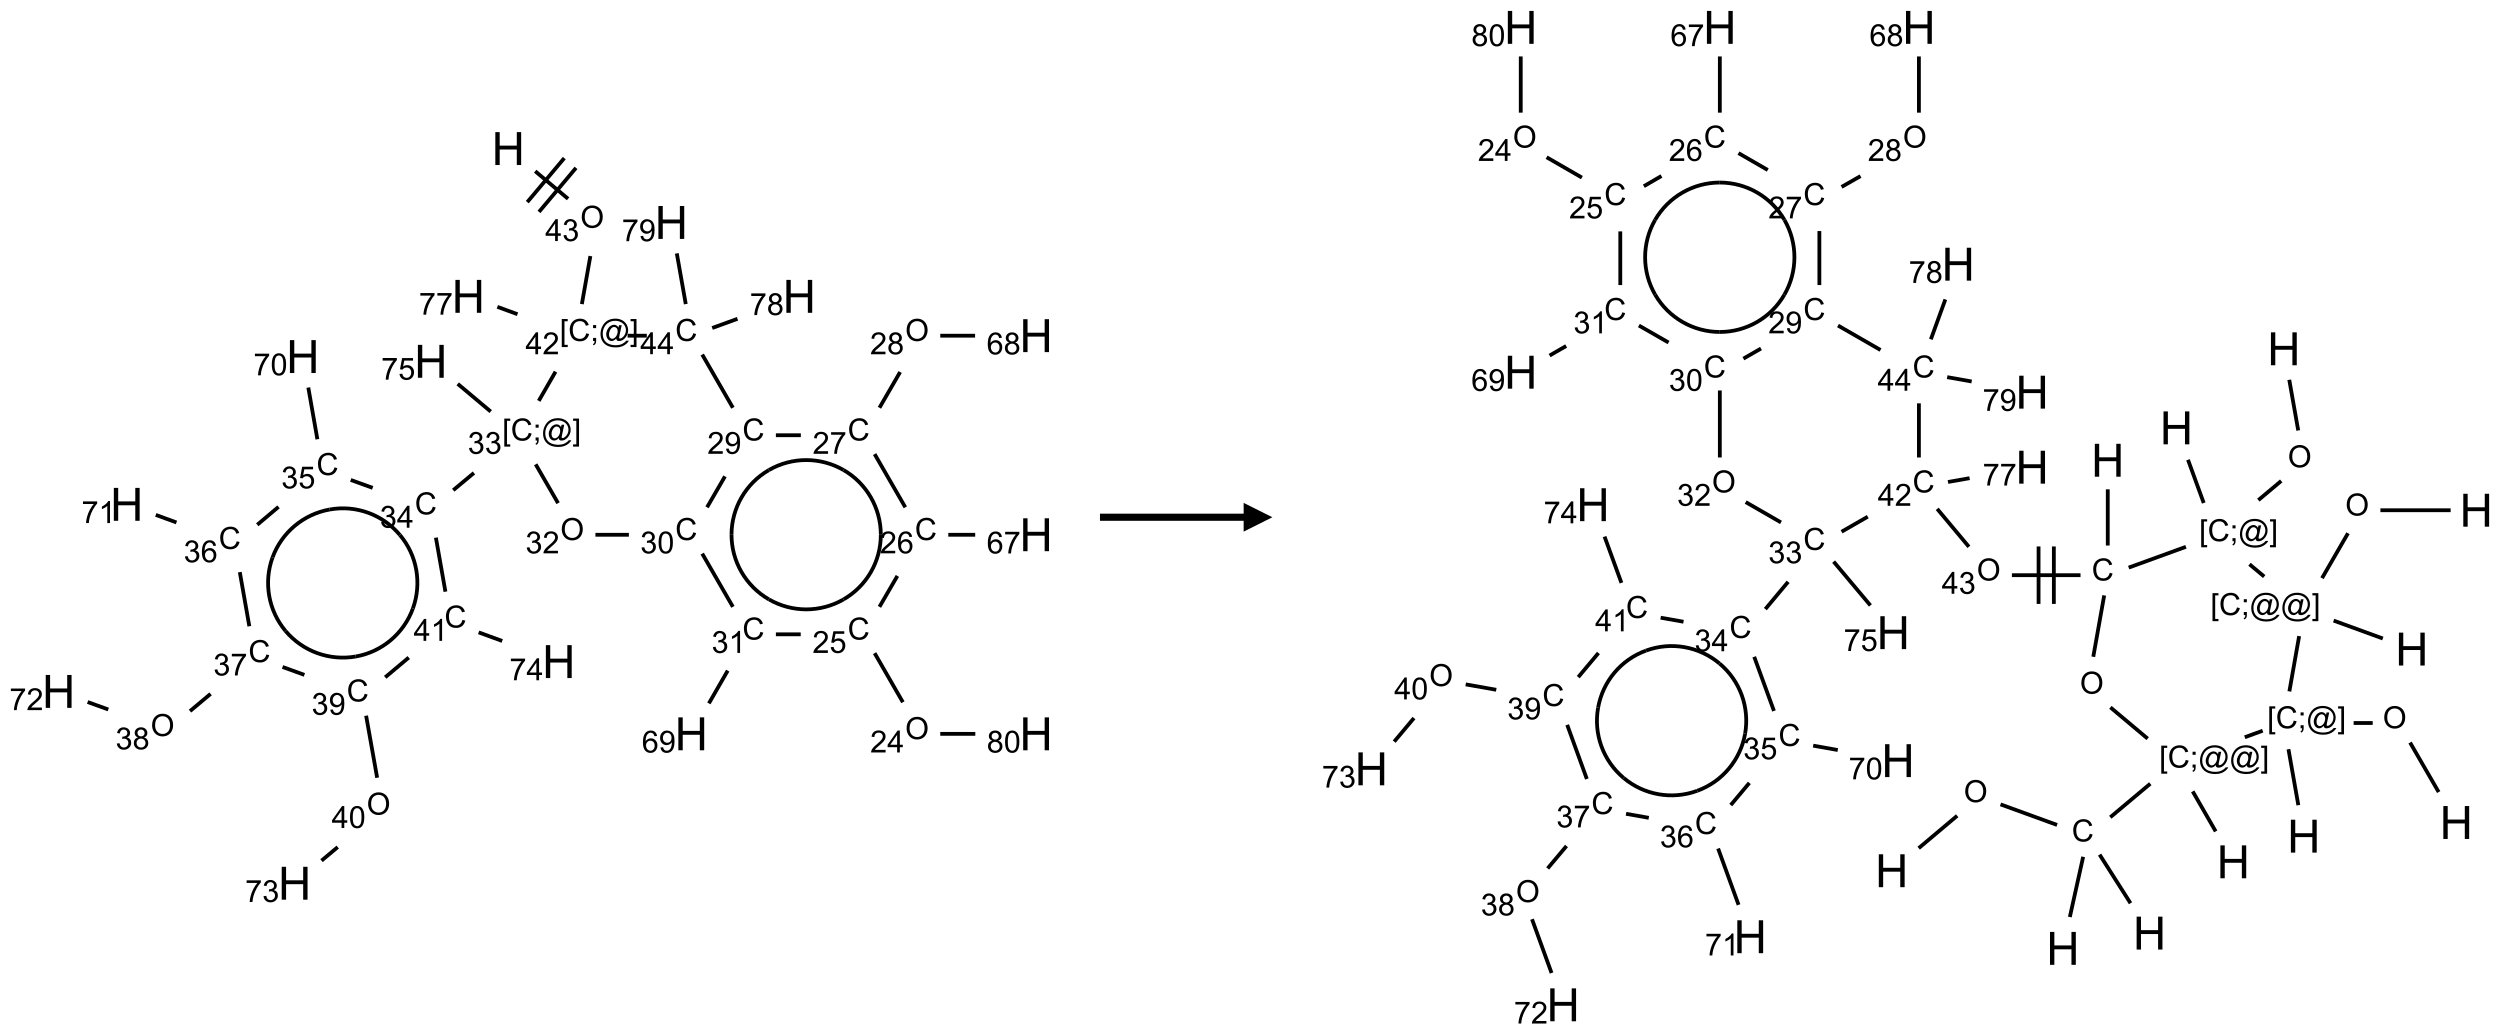<?xml version="1.0" encoding="UTF-8"?>
<svg xmlns="http://www.w3.org/2000/svg" xmlns:xlink="http://www.w3.org/1999/xlink" width="870" height="360" viewBox="0 0 870 360">
<defs>
<g>
<g id="glyph-0-0">
<path d="M 2 0 L 2 -10 L 10 -10 L 10 0 Z M 2.25 -0.25 L 9.75 -0.25 L 9.75 -9.75 L 2.25 -9.75 Z M 2.25 -0.25 "/>
</g>
<g id="glyph-0-1">
<path d="M 1.281 0 L 1.281 -11.453 L 2.797 -11.453 L 2.797 -6.75 L 8.75 -6.75 L 8.75 -11.453 L 10.266 -11.453 L 10.266 0 L 8.75 0 L 8.75 -5.398 L 2.797 -5.398 L 2.797 0 Z M 1.281 0 "/>
</g>
<g id="glyph-1-0">
<path d="M 1.332 0 L 1.332 -6.668 L 6.668 -6.668 L 6.668 0 Z M 1.5 -0.168 L 6.5 -0.168 L 6.5 -6.5 L 1.5 -6.5 Z M 1.5 -0.168 "/>
</g>
<g id="glyph-1-1">
<path d="M 0.516 -3.719 C 0.516 -4.984 0.855 -5.977 1.535 -6.695 C 2.215 -7.414 3.094 -7.77 4.172 -7.77 C 4.875 -7.77 5.512 -7.602 6.078 -7.266 C 6.645 -6.93 7.074 -6.461 7.371 -5.855 C 7.668 -5.254 7.816 -4.57 7.816 -3.809 C 7.816 -3.035 7.66 -2.34 7.348 -1.73 C 7.035 -1.117 6.594 -0.656 6.02 -0.34 C 5.449 -0.027 4.828 0.129 4.168 0.129 C 3.449 0.129 2.805 -0.043 2.238 -0.391 C 1.672 -0.738 1.246 -1.211 0.953 -1.812 C 0.66 -2.414 0.516 -3.047 0.516 -3.719 Z M 1.559 -3.703 C 1.559 -2.781 1.805 -2.059 2.301 -1.527 C 2.793 -1 3.414 -0.734 4.16 -0.734 C 4.922 -0.734 5.547 -1 6.039 -1.535 C 6.531 -2.07 6.777 -2.828 6.777 -3.812 C 6.777 -4.434 6.672 -4.977 6.461 -5.441 C 6.25 -5.902 5.945 -6.262 5.539 -6.52 C 5.133 -6.773 4.68 -6.902 4.176 -6.902 C 3.461 -6.902 2.848 -6.656 2.332 -6.164 C 1.816 -5.672 1.559 -4.852 1.559 -3.703 Z M 1.559 -3.703 "/>
</g>
<g id="glyph-1-2">
<path d="M 3.449 0 L 3.449 -1.828 L 0.137 -1.828 L 0.137 -2.688 L 3.621 -7.637 L 4.387 -7.637 L 4.387 -2.688 L 5.418 -2.688 L 5.418 -1.828 L 4.387 -1.828 L 4.387 0 Z M 3.449 -2.688 L 3.449 -6.129 L 1.059 -2.688 Z M 3.449 -2.688 "/>
</g>
<g id="glyph-1-3">
<path d="M 0.449 -2.016 L 1.387 -2.141 C 1.492 -1.609 1.676 -1.227 1.934 -0.992 C 2.191 -0.758 2.508 -0.641 2.879 -0.641 C 3.32 -0.641 3.695 -0.793 3.996 -1.098 C 4.301 -1.402 4.453 -1.781 4.453 -2.234 C 4.453 -2.664 4.312 -3.02 4.031 -3.301 C 3.75 -3.578 3.391 -3.719 2.957 -3.719 C 2.781 -3.719 2.562 -3.684 2.297 -3.613 L 2.402 -4.438 C 2.465 -4.43 2.516 -4.426 2.551 -4.426 C 2.949 -4.426 3.312 -4.531 3.629 -4.738 C 3.949 -4.949 4.109 -5.27 4.109 -5.703 C 4.109 -6.047 3.992 -6.332 3.762 -6.559 C 3.527 -6.785 3.227 -6.895 2.859 -6.895 C 2.496 -6.895 2.191 -6.781 1.949 -6.551 C 1.707 -6.324 1.547 -5.98 1.48 -5.52 L 0.543 -5.688 C 0.656 -6.316 0.918 -6.805 1.324 -7.148 C 1.73 -7.492 2.234 -7.668 2.84 -7.668 C 3.254 -7.668 3.641 -7.578 3.988 -7.398 C 4.34 -7.219 4.609 -6.977 4.793 -6.668 C 4.98 -6.359 5.074 -6.031 5.074 -5.684 C 5.074 -5.352 4.984 -5.051 4.809 -4.781 C 4.629 -4.512 4.367 -4.297 4.02 -4.137 C 4.473 -4.031 4.824 -3.816 5.074 -3.488 C 5.324 -3.16 5.449 -2.75 5.449 -2.254 C 5.449 -1.59 5.203 -1.023 4.719 -0.559 C 4.234 -0.098 3.617 0.137 2.875 0.137 C 2.203 0.137 1.648 -0.062 1.207 -0.465 C 0.762 -0.863 0.512 -1.379 0.449 -2.016 Z M 0.449 -2.016 "/>
</g>
<g id="glyph-1-4">
<path d="M 0.723 2.121 L 0.723 -7.637 L 2.793 -7.637 L 2.793 -6.859 L 1.66 -6.859 L 1.66 1.344 L 2.793 1.344 L 2.793 2.121 Z M 0.723 2.121 "/>
</g>
<g id="glyph-1-5">
<path d="M 6.27 -2.676 L 7.281 -2.422 C 7.07 -1.594 6.688 -0.961 6.137 -0.523 C 5.586 -0.086 4.914 0.129 4.121 0.129 C 3.297 0.129 2.629 -0.039 2.113 -0.371 C 1.598 -0.707 1.203 -1.191 0.934 -1.828 C 0.664 -2.465 0.531 -3.145 0.531 -3.875 C 0.531 -4.672 0.684 -5.363 0.988 -5.957 C 1.293 -6.547 1.723 -6.996 2.285 -7.305 C 2.844 -7.613 3.461 -7.766 4.137 -7.766 C 4.898 -7.766 5.543 -7.57 6.062 -7.184 C 6.582 -6.793 6.945 -6.246 7.152 -5.543 L 6.156 -5.309 C 5.98 -5.863 5.723 -6.266 5.387 -6.52 C 5.051 -6.773 4.625 -6.902 4.113 -6.902 C 3.527 -6.902 3.039 -6.762 2.645 -6.48 C 2.25 -6.199 1.973 -5.82 1.812 -5.348 C 1.652 -4.871 1.574 -4.383 1.574 -3.879 C 1.574 -3.23 1.668 -2.664 1.855 -2.18 C 2.047 -1.695 2.34 -1.332 2.738 -1.094 C 3.137 -0.855 3.57 -0.734 4.035 -0.734 C 4.602 -0.734 5.082 -0.898 5.473 -1.223 C 5.867 -1.551 6.133 -2.035 6.27 -2.676 Z M 6.27 -2.676 "/>
</g>
<g id="glyph-1-6">
<path d="M 0.949 -4.465 L 0.949 -5.531 L 2.016 -5.531 L 2.016 -4.465 Z M 0.949 0 L 0.949 -1.066 L 2.016 -1.066 L 2.016 0 C 2.016 0.391 1.945 0.711 1.809 0.949 C 1.668 1.191 1.449 1.379 1.145 1.512 L 0.887 1.109 C 1.082 1.023 1.23 0.895 1.324 0.727 C 1.418 0.559 1.469 0.316 1.48 0 Z M 0.949 0 "/>
</g>
<g id="glyph-1-7">
<path d="M 6.047 -0.848 C 5.82 -0.59 5.57 -0.379 5.289 -0.223 C 5.008 -0.062 4.73 0.016 4.449 0.016 C 4.141 0.016 3.84 -0.074 3.547 -0.254 C 3.254 -0.434 3.02 -0.715 2.836 -1.09 C 2.652 -1.465 2.562 -1.875 2.562 -2.324 C 2.562 -2.875 2.703 -3.43 2.988 -3.98 C 3.27 -4.535 3.621 -4.953 4.043 -5.23 C 4.461 -5.508 4.871 -5.645 5.266 -5.645 C 5.566 -5.645 5.855 -5.566 6.129 -5.41 C 6.402 -5.25 6.641 -5.012 6.84 -4.688 L 7.016 -5.496 L 7.949 -5.496 L 7.199 -2 C 7.094 -1.516 7.043 -1.246 7.043 -1.191 C 7.043 -1.098 7.078 -1.02 7.148 -0.949 C 7.219 -0.883 7.305 -0.848 7.406 -0.848 C 7.59 -0.848 7.832 -0.953 8.129 -1.168 C 8.527 -1.445 8.84 -1.816 9.07 -2.285 C 9.301 -2.75 9.418 -3.234 9.418 -3.73 C 9.418 -4.309 9.27 -4.852 8.973 -5.355 C 8.676 -5.859 8.23 -6.262 7.645 -6.562 C 7.055 -6.863 6.406 -7.016 5.691 -7.016 C 4.879 -7.016 4.137 -6.824 3.465 -6.445 C 2.793 -6.066 2.273 -5.52 1.902 -4.809 C 1.535 -4.098 1.348 -3.34 1.348 -2.527 C 1.348 -1.676 1.535 -0.941 1.902 -0.328 C 2.273 0.285 2.809 0.742 3.508 1.035 C 4.207 1.328 4.984 1.473 5.832 1.473 C 6.742 1.473 7.504 1.32 8.121 1.016 C 8.734 0.711 9.195 0.34 9.5 -0.098 L 10.441 -0.098 C 10.266 0.266 9.961 0.637 9.531 1.016 C 9.102 1.395 8.59 1.695 7.996 1.914 C 7.402 2.133 6.688 2.246 5.848 2.246 C 5.078 2.246 4.367 2.145 3.715 1.949 C 3.066 1.75 2.512 1.453 2.051 1.055 C 1.594 0.656 1.25 0.199 1.016 -0.316 C 0.723 -0.973 0.578 -1.684 0.578 -2.441 C 0.578 -3.289 0.75 -4.098 1.098 -4.863 C 1.523 -5.805 2.125 -6.527 2.902 -7.027 C 3.684 -7.527 4.629 -7.777 5.738 -7.777 C 6.602 -7.777 7.375 -7.602 8.059 -7.246 C 8.746 -6.895 9.285 -6.371 9.684 -5.672 C 10.02 -5.07 10.188 -4.418 10.188 -3.715 C 10.188 -2.707 9.832 -1.812 9.125 -1.031 C 8.492 -0.328 7.801 0.02 7.051 0.02 C 6.812 0.02 6.617 -0.016 6.473 -0.09 C 6.324 -0.16 6.215 -0.266 6.145 -0.402 C 6.102 -0.488 6.066 -0.637 6.047 -0.848 Z M 3.527 -2.262 C 3.527 -1.785 3.641 -1.414 3.863 -1.152 C 4.09 -0.887 4.348 -0.754 4.641 -0.754 C 4.836 -0.754 5.039 -0.812 5.254 -0.93 C 5.469 -1.047 5.676 -1.219 5.871 -1.449 C 6.066 -1.676 6.23 -1.969 6.355 -2.32 C 6.48 -2.672 6.543 -3.027 6.543 -3.379 C 6.543 -3.852 6.426 -4.219 6.191 -4.48 C 5.957 -4.738 5.672 -4.871 5.332 -4.871 C 5.109 -4.871 4.902 -4.812 4.707 -4.699 C 4.512 -4.586 4.32 -4.406 4.137 -4.156 C 3.953 -3.906 3.805 -3.602 3.691 -3.246 C 3.582 -2.887 3.527 -2.559 3.527 -2.262 Z M 3.527 -2.262 "/>
</g>
<g id="glyph-1-8">
<path d="M 2.27 2.121 L 0.203 2.121 L 0.203 1.344 L 1.332 1.344 L 1.332 -6.859 L 0.203 -6.859 L 0.203 -7.637 L 2.27 -7.637 Z M 2.27 2.121 "/>
</g>
<g id="glyph-1-9">
<path d="M 5.371 -0.902 L 5.371 0 L 0.324 0 C 0.316 -0.227 0.352 -0.441 0.434 -0.652 C 0.562 -0.996 0.766 -1.332 1.051 -1.668 C 1.332 -2 1.742 -2.387 2.277 -2.824 C 3.105 -3.504 3.668 -4.043 3.957 -4.441 C 4.25 -4.84 4.395 -5.215 4.395 -5.566 C 4.395 -5.938 4.262 -6.254 3.996 -6.508 C 3.73 -6.762 3.387 -6.891 2.957 -6.891 C 2.508 -6.891 2.145 -6.754 1.875 -6.484 C 1.605 -6.215 1.469 -5.84 1.465 -5.359 L 0.5 -5.457 C 0.566 -6.176 0.812 -6.727 1.246 -7.102 C 1.676 -7.477 2.254 -7.668 2.98 -7.668 C 3.711 -7.668 4.293 -7.465 4.719 -7.059 C 5.145 -6.652 5.359 -6.148 5.359 -5.547 C 5.359 -5.242 5.297 -4.941 5.172 -4.645 C 5.047 -4.352 4.84 -4.039 4.551 -3.715 C 4.262 -3.387 3.777 -2.938 3.105 -2.371 C 2.543 -1.898 2.18 -1.578 2.02 -1.41 C 1.859 -1.242 1.73 -1.07 1.625 -0.902 Z M 5.371 -0.902 "/>
</g>
<g id="glyph-1-10">
<path d="M 0.504 -6.637 L 0.504 -7.535 L 5.449 -7.535 L 5.449 -6.809 C 4.961 -6.289 4.48 -5.602 4.004 -4.746 C 3.527 -3.887 3.156 -3.004 2.895 -2.098 C 2.707 -1.461 2.59 -0.762 2.535 0 L 1.574 0 C 1.582 -0.602 1.703 -1.328 1.926 -2.176 C 2.152 -3.027 2.477 -3.848 2.898 -4.637 C 3.32 -5.426 3.77 -6.094 4.246 -6.637 Z M 0.504 -6.637 "/>
</g>
<g id="glyph-1-11">
<path d="M 0.441 -2 L 1.426 -2.082 C 1.5 -1.605 1.668 -1.242 1.934 -1.004 C 2.199 -0.762 2.52 -0.641 2.895 -0.641 C 3.348 -0.641 3.73 -0.812 4.043 -1.152 C 4.355 -1.492 4.512 -1.941 4.512 -2.504 C 4.512 -3.039 4.359 -3.461 4.059 -3.77 C 3.758 -4.078 3.367 -4.234 2.879 -4.234 C 2.578 -4.234 2.305 -4.164 2.062 -4.027 C 1.82 -3.891 1.629 -3.715 1.488 -3.496 L 0.609 -3.609 L 1.348 -7.531 L 5.145 -7.531 L 5.145 -6.637 L 2.098 -6.637 L 1.688 -4.582 C 2.145 -4.902 2.625 -5.062 3.129 -5.062 C 3.797 -5.062 4.359 -4.832 4.816 -4.371 C 5.277 -3.91 5.504 -3.312 5.504 -2.59 C 5.504 -1.898 5.305 -1.301 4.902 -0.797 C 4.41 -0.18 3.742 0.129 2.895 0.129 C 2.199 0.129 1.633 -0.062 1.195 -0.453 C 0.758 -0.844 0.504 -1.359 0.441 -2 Z M 0.441 -2 "/>
</g>
<g id="glyph-1-12">
<path d="M 0.441 -3.766 C 0.441 -4.668 0.535 -5.395 0.723 -5.945 C 0.906 -6.496 1.184 -6.922 1.551 -7.219 C 1.918 -7.516 2.375 -7.668 2.934 -7.668 C 3.344 -7.668 3.703 -7.586 4.012 -7.418 C 4.32 -7.254 4.574 -7.016 4.777 -6.707 C 4.977 -6.395 5.137 -6.016 5.25 -5.57 C 5.363 -5.125 5.422 -4.523 5.422 -3.766 C 5.422 -2.871 5.328 -2.148 5.145 -1.598 C 4.961 -1.047 4.688 -0.621 4.32 -0.32 C 3.953 -0.02 3.492 0.129 2.934 0.129 C 2.195 0.129 1.617 -0.133 1.199 -0.66 C 0.695 -1.297 0.441 -2.332 0.441 -3.766 Z M 1.406 -3.766 C 1.406 -2.512 1.555 -1.68 1.848 -1.262 C 2.141 -0.848 2.5 -0.641 2.934 -0.641 C 3.363 -0.641 3.727 -0.848 4.02 -1.266 C 4.312 -1.684 4.457 -2.516 4.457 -3.766 C 4.457 -5.023 4.312 -5.859 4.02 -6.27 C 3.727 -6.684 3.359 -6.891 2.922 -6.891 C 2.492 -6.891 2.148 -6.707 1.891 -6.344 C 1.566 -5.879 1.406 -5.02 1.406 -3.766 Z M 1.406 -3.766 "/>
</g>
<g id="glyph-1-13">
<path d="M 5.309 -5.766 L 4.375 -5.691 C 4.293 -6.059 4.172 -6.328 4.02 -6.496 C 3.766 -6.762 3.453 -6.895 3.082 -6.895 C 2.785 -6.895 2.523 -6.812 2.297 -6.645 C 2 -6.43 1.77 -6.117 1.598 -5.703 C 1.43 -5.289 1.34 -4.703 1.332 -3.938 C 1.559 -4.281 1.836 -4.535 2.16 -4.703 C 2.488 -4.871 2.828 -4.953 3.188 -4.953 C 3.812 -4.953 4.344 -4.723 4.785 -4.262 C 5.223 -3.801 5.441 -3.207 5.441 -2.48 C 5.441 -2 5.34 -1.555 5.133 -1.145 C 4.926 -0.73 4.641 -0.418 4.281 -0.199 C 3.922 0.02 3.512 0.129 3.051 0.129 C 2.27 0.129 1.633 -0.156 1.141 -0.73 C 0.648 -1.305 0.402 -2.254 0.402 -3.574 C 0.402 -5.051 0.672 -6.121 1.219 -6.793 C 1.695 -7.375 2.336 -7.668 3.141 -7.668 C 3.742 -7.668 4.234 -7.5 4.617 -7.16 C 5 -6.824 5.23 -6.359 5.309 -5.766 Z M 1.48 -2.473 C 1.48 -2.152 1.547 -1.844 1.684 -1.547 C 1.82 -1.25 2.016 -1.027 2.262 -0.871 C 2.508 -0.719 2.766 -0.641 3.035 -0.641 C 3.434 -0.641 3.773 -0.801 4.059 -1.121 C 4.344 -1.441 4.484 -1.875 4.484 -2.422 C 4.484 -2.949 4.344 -3.367 4.062 -3.668 C 3.781 -3.973 3.426 -4.125 3 -4.125 C 2.578 -4.125 2.219 -3.973 1.922 -3.668 C 1.625 -3.363 1.48 -2.969 1.48 -2.473 Z M 1.48 -2.473 "/>
</g>
<g id="glyph-1-14">
<path d="M 3.973 0 L 3.035 0 L 3.035 -5.973 C 2.809 -5.758 2.516 -5.543 2.148 -5.328 C 1.781 -5.113 1.453 -4.953 1.16 -4.844 L 1.16 -5.75 C 1.684 -5.996 2.145 -6.297 2.535 -6.645 C 2.93 -6.996 3.207 -7.336 3.371 -7.668 L 3.973 -7.668 Z M 3.973 0 "/>
</g>
<g id="glyph-1-15">
<path d="M 1.887 -4.141 C 1.496 -4.281 1.207 -4.484 1.02 -4.75 C 0.832 -5.016 0.738 -5.328 0.738 -5.699 C 0.738 -6.254 0.938 -6.719 1.34 -7.098 C 1.738 -7.477 2.27 -7.668 2.934 -7.668 C 3.598 -7.668 4.137 -7.473 4.543 -7.086 C 4.949 -6.699 5.152 -6.227 5.152 -5.672 C 5.152 -5.316 5.059 -5.008 4.871 -4.746 C 4.688 -4.484 4.406 -4.281 4.027 -4.141 C 4.496 -3.988 4.852 -3.742 5.098 -3.402 C 5.34 -3.062 5.465 -2.656 5.465 -2.184 C 5.465 -1.531 5.234 -0.98 4.77 -0.535 C 4.309 -0.09 3.703 0.129 2.949 0.129 C 2.195 0.129 1.586 -0.094 1.125 -0.539 C 0.664 -0.984 0.434 -1.543 0.434 -2.207 C 0.434 -2.703 0.559 -3.121 0.809 -3.457 C 1.062 -3.793 1.422 -4.02 1.887 -4.141 Z M 1.699 -5.73 C 1.699 -5.367 1.812 -5.074 2.047 -4.844 C 2.281 -4.613 2.582 -4.5 2.953 -4.5 C 3.312 -4.5 3.609 -4.613 3.84 -4.84 C 4.07 -5.066 4.188 -5.348 4.188 -5.676 C 4.188 -6.02 4.07 -6.309 3.832 -6.543 C 3.594 -6.777 3.297 -6.895 2.941 -6.895 C 2.586 -6.895 2.289 -6.781 2.051 -6.551 C 1.816 -6.324 1.699 -6.047 1.699 -5.73 Z M 1.395 -2.203 C 1.395 -1.938 1.461 -1.676 1.586 -1.426 C 1.711 -1.176 1.902 -0.984 2.152 -0.848 C 2.402 -0.711 2.672 -0.641 2.957 -0.641 C 3.406 -0.641 3.777 -0.785 4.066 -1.074 C 4.359 -1.363 4.504 -1.727 4.504 -2.172 C 4.504 -2.625 4.355 -2.996 4.055 -3.293 C 3.754 -3.586 3.379 -3.734 2.926 -3.734 C 2.484 -3.734 2.121 -3.59 1.832 -3.297 C 1.543 -3.004 1.395 -2.641 1.395 -2.203 Z M 1.395 -2.203 "/>
</g>
<g id="glyph-1-16">
<path d="M 0.582 -1.766 L 1.484 -1.848 C 1.562 -1.426 1.707 -1.117 1.922 -0.926 C 2.137 -0.734 2.414 -0.641 2.75 -0.641 C 3.039 -0.641 3.289 -0.707 3.508 -0.84 C 3.727 -0.973 3.902 -1.148 4.043 -1.367 C 4.18 -1.586 4.297 -1.887 4.391 -2.262 C 4.484 -2.637 4.531 -3.016 4.531 -3.406 C 4.531 -3.449 4.531 -3.512 4.527 -3.594 C 4.34 -3.297 4.082 -3.055 3.758 -2.867 C 3.434 -2.68 3.082 -2.59 2.703 -2.59 C 2.07 -2.59 1.535 -2.816 1.098 -3.277 C 0.66 -3.734 0.441 -4.34 0.441 -5.09 C 0.441 -5.863 0.672 -6.484 1.129 -6.957 C 1.586 -7.43 2.156 -7.668 2.844 -7.668 C 3.34 -7.668 3.793 -7.531 4.207 -7.266 C 4.617 -7 4.93 -6.617 5.145 -6.121 C 5.355 -5.629 5.465 -4.91 5.465 -3.973 C 5.465 -2.996 5.359 -2.223 5.145 -1.645 C 4.934 -1.066 4.617 -0.625 4.199 -0.324 C 3.781 -0.02 3.293 0.129 2.73 0.129 C 2.133 0.129 1.645 -0.035 1.266 -0.367 C 0.887 -0.699 0.66 -1.164 0.582 -1.766 Z M 4.422 -5.137 C 4.422 -5.676 4.277 -6.102 3.992 -6.418 C 3.707 -6.734 3.359 -6.891 2.957 -6.891 C 2.543 -6.891 2.18 -6.719 1.871 -6.379 C 1.562 -6.039 1.406 -5.598 1.406 -5.059 C 1.406 -4.57 1.555 -4.176 1.848 -3.871 C 2.141 -3.566 2.5 -3.418 2.934 -3.418 C 3.367 -3.418 3.723 -3.57 4.004 -3.871 C 4.281 -4.176 4.422 -4.598 4.422 -5.137 Z M 4.422 -5.137 "/>
</g>
</g>
</defs>
<path fill="none" stroke-width="0.033" stroke-linecap="butt" stroke-linejoin="miter" stroke="rgb(0%, 0%, 0%)" stroke-opacity="1" stroke-miterlimit="10" d="M 4.146 0.197 L 4.432 0.437 " transform="matrix(40, 0, 0, 40, 20.408, 51.703)"/>
<path fill="none" stroke-width="0.033" stroke-linecap="butt" stroke-linejoin="miter" stroke="rgb(0%, 0%, 0%)" stroke-opacity="1" stroke-miterlimit="10" d="M 4.179 0.551 L 4.501 0.168 " transform="matrix(40, 0, 0, 40, 20.408, 51.703)"/>
<path fill="none" stroke-width="0.033" stroke-linecap="butt" stroke-linejoin="miter" stroke="rgb(0%, 0%, 0%)" stroke-opacity="1" stroke-miterlimit="10" d="M 4.077 0.466 L 4.399 0.083 " transform="matrix(40, 0, 0, 40, 20.408, 51.703)"/>
<path fill="none" stroke-width="0.033" stroke-linecap="butt" stroke-linejoin="miter" stroke="rgb(0%, 0%, 0%)" stroke-opacity="1" stroke-miterlimit="10" d="M 4.626 0.935 L 4.552 1.353 " transform="matrix(40, 0, 0, 40, 20.408, 51.703)"/>
<path fill="none" stroke-width="0.033" stroke-linecap="butt" stroke-linejoin="miter" stroke="rgb(0%, 0%, 0%)" stroke-opacity="1" stroke-miterlimit="10" d="M 3.992 1.441 L 3.817 1.377 " transform="matrix(40, 0, 0, 40, 20.408, 51.703)"/>
<path fill="none" stroke-width="0.033" stroke-linecap="butt" stroke-linejoin="miter" stroke="rgb(0%, 0%, 0%)" stroke-opacity="1" stroke-miterlimit="10" d="M 4.323 1.941 L 4.177 2.195 " transform="matrix(40, 0, 0, 40, 20.408, 51.703)"/>
<path fill="none" stroke-width="0.033" stroke-linecap="butt" stroke-linejoin="miter" stroke="rgb(0%, 0%, 0%)" stroke-opacity="1" stroke-miterlimit="10" d="M 3.613 2.822 L 3.433 2.972 " transform="matrix(40, 0, 0, 40, 20.408, 51.703)"/>
<path fill="none" stroke-width="0.033" stroke-linecap="butt" stroke-linejoin="miter" stroke="rgb(0%, 0%, 0%)" stroke-opacity="1" stroke-miterlimit="10" d="M 2.732 2.952 L 2.541 2.883 " transform="matrix(40, 0, 0, 40, 20.408, 51.703)"/>
<path fill="none" stroke-width="0.033" stroke-linecap="butt" stroke-linejoin="miter" stroke="rgb(0%, 0%, 0%)" stroke-opacity="1" stroke-miterlimit="10" d="M 2.251 2.529 L 2.172 2.079 " transform="matrix(40, 0, 0, 40, 20.408, 51.703)"/>
<path fill="none" stroke-width="0.033" stroke-linecap="butt" stroke-linejoin="miter" stroke="rgb(0%, 0%, 0%)" stroke-opacity="1" stroke-miterlimit="10" d="M 1.913 3.117 L 1.728 3.273 " transform="matrix(40, 0, 0, 40, 20.408, 51.703)"/>
<path fill="none" stroke-width="0.033" stroke-linecap="butt" stroke-linejoin="miter" stroke="rgb(0%, 0%, 0%)" stroke-opacity="1" stroke-miterlimit="10" d="M 1.025 3.253 L 0.845 3.187 " transform="matrix(40, 0, 0, 40, 20.408, 51.703)"/>
<path fill="none" stroke-width="0.033" stroke-linecap="butt" stroke-linejoin="miter" stroke="rgb(0%, 0%, 0%)" stroke-opacity="1" stroke-miterlimit="10" d="M 1.576 3.685 L 1.659 4.156 " transform="matrix(40, 0, 0, 40, 20.408, 51.703)"/>
<path fill="none" stroke-width="0.033" stroke-linecap="butt" stroke-linejoin="miter" stroke="rgb(0%, 0%, 0%)" stroke-opacity="1" stroke-miterlimit="10" d="M 1.322 4.744 L 1.143 4.894 " transform="matrix(40, 0, 0, 40, 20.408, 51.703)"/>
<path fill="none" stroke-width="0.033" stroke-linecap="butt" stroke-linejoin="miter" stroke="rgb(0%, 0%, 0%)" stroke-opacity="1" stroke-miterlimit="10" d="M 0.432 4.88 L 0.252 4.815 " transform="matrix(40, 0, 0, 40, 20.408, 51.703)"/>
<path fill="none" stroke-width="0.033" stroke-linecap="butt" stroke-linejoin="miter" stroke="rgb(0%, 0%, 0%)" stroke-opacity="1" stroke-miterlimit="10" d="M 1.948 4.51 L 2.138 4.579 " transform="matrix(40, 0, 0, 40, 20.408, 51.703)"/>
<path fill="none" stroke-width="0.033" stroke-linecap="butt" stroke-linejoin="miter" stroke="rgb(0%, 0%, 0%)" stroke-opacity="1" stroke-miterlimit="10" d="M 2.675 4.934 L 2.771 5.474 " transform="matrix(40, 0, 0, 40, 20.408, 51.703)"/>
<path fill="none" stroke-width="0.033" stroke-linecap="butt" stroke-linejoin="miter" stroke="rgb(0%, 0%, 0%)" stroke-opacity="1" stroke-miterlimit="10" d="M 2.428 6.077 L 2.287 6.195 " transform="matrix(40, 0, 0, 40, 20.408, 51.703)"/>
<path fill="none" stroke-width="0.033" stroke-linecap="butt" stroke-linejoin="miter" stroke="rgb(0%, 0%, 0%)" stroke-opacity="1" stroke-miterlimit="10" d="M 2.841 4.6 L 3.046 4.428 " transform="matrix(40, 0, 0, 40, 20.408, 51.703)"/>
<path fill="none" stroke-width="0.033" stroke-linecap="butt" stroke-linejoin="miter" stroke="rgb(0%, 0%, 0%)" stroke-opacity="1" stroke-miterlimit="10" d="M 3.365 3.855 L 3.282 3.385 " transform="matrix(40, 0, 0, 40, 20.408, 51.703)"/>
<path fill="none" stroke-width="0.033" stroke-linecap="butt" stroke-linejoin="miter" stroke="rgb(0%, 0%, 0%)" stroke-opacity="1" stroke-miterlimit="10" d="M 3.654 4.209 L 3.859 4.284 " transform="matrix(40, 0, 0, 40, 20.408, 51.703)"/>
<path fill="none" stroke-width="0.033" stroke-linecap="butt" stroke-linejoin="miter" stroke="rgb(0%, 0%, 0%)" stroke-opacity="1" stroke-miterlimit="10" d="M 3.759 2.288 L 3.472 2.047 " transform="matrix(40, 0, 0, 40, 20.408, 51.703)"/>
<path fill="none" stroke-width="0.033" stroke-linecap="butt" stroke-linejoin="miter" stroke="rgb(0%, 0%, 0%)" stroke-opacity="1" stroke-miterlimit="10" d="M 4.15 2.747 L 4.345 3.085 " transform="matrix(40, 0, 0, 40, 20.408, 51.703)"/>
<path fill="none" stroke-width="0.033" stroke-linecap="butt" stroke-linejoin="miter" stroke="rgb(0%, 0%, 0%)" stroke-opacity="1" stroke-miterlimit="10" d="M 4.67 3.36 L 4.961 3.36 " transform="matrix(40, 0, 0, 40, 20.408, 51.703)"/>
<path fill="none" stroke-width="0.033" stroke-linecap="butt" stroke-linejoin="miter" stroke="rgb(0%, 0%, 0%)" stroke-opacity="1" stroke-miterlimit="10" d="M 5.641 3.121 L 5.797 2.852 " transform="matrix(40, 0, 0, 40, 20.408, 51.703)"/>
<path fill="none" stroke-width="0.033" stroke-linecap="butt" stroke-linejoin="miter" stroke="rgb(0%, 0%, 0%)" stroke-opacity="1" stroke-miterlimit="10" d="M 6.24 2.494 L 6.457 2.494 " transform="matrix(40, 0, 0, 40, 20.408, 51.703)"/>
<path fill="none" stroke-width="0.033" stroke-linecap="butt" stroke-linejoin="miter" stroke="rgb(0%, 0%, 0%)" stroke-opacity="1" stroke-miterlimit="10" d="M 7.141 2.255 L 7.321 1.944 " transform="matrix(40, 0, 0, 40, 20.408, 51.703)"/>
<path fill="none" stroke-width="0.033" stroke-linecap="butt" stroke-linejoin="miter" stroke="rgb(0%, 0%, 0%)" stroke-opacity="1" stroke-miterlimit="10" d="M 7.67 1.628 L 7.973 1.628 " transform="matrix(40, 0, 0, 40, 20.408, 51.703)"/>
<path fill="none" stroke-width="0.033" stroke-linecap="butt" stroke-linejoin="miter" stroke="rgb(0%, 0%, 0%)" stroke-opacity="1" stroke-miterlimit="10" d="M 7.099 2.658 L 7.366 3.121 " transform="matrix(40, 0, 0, 40, 20.408, 51.703)"/>
<path fill="none" stroke-width="0.033" stroke-linecap="butt" stroke-linejoin="miter" stroke="rgb(0%, 0%, 0%)" stroke-opacity="1" stroke-miterlimit="10" d="M 7.74 3.36 L 7.974 3.36 " transform="matrix(40, 0, 0, 40, 20.408, 51.703)"/>
<path fill="none" stroke-width="0.033" stroke-linecap="butt" stroke-linejoin="miter" stroke="rgb(0%, 0%, 0%)" stroke-opacity="1" stroke-miterlimit="10" d="M 7.297 3.718 L 7.141 3.987 " transform="matrix(40, 0, 0, 40, 20.408, 51.703)"/>
<path fill="none" stroke-width="0.033" stroke-linecap="butt" stroke-linejoin="miter" stroke="rgb(0%, 0%, 0%)" stroke-opacity="1" stroke-miterlimit="10" d="M 7.099 4.39 L 7.345 4.817 " transform="matrix(40, 0, 0, 40, 20.408, 51.703)"/>
<path fill="none" stroke-width="0.033" stroke-linecap="butt" stroke-linejoin="miter" stroke="rgb(0%, 0%, 0%)" stroke-opacity="1" stroke-miterlimit="10" d="M 7.67 5.092 L 7.975 5.092 " transform="matrix(40, 0, 0, 40, 20.408, 51.703)"/>
<path fill="none" stroke-width="0.033" stroke-linecap="butt" stroke-linejoin="miter" stroke="rgb(0%, 0%, 0%)" stroke-opacity="1" stroke-miterlimit="10" d="M 6.456 4.226 L 6.24 4.226 " transform="matrix(40, 0, 0, 40, 20.408, 51.703)"/>
<path fill="none" stroke-width="0.033" stroke-linecap="butt" stroke-linejoin="miter" stroke="rgb(0%, 0%, 0%)" stroke-opacity="1" stroke-miterlimit="10" d="M 5.866 3.987 L 5.599 3.524 " transform="matrix(40, 0, 0, 40, 20.408, 51.703)"/>
<path fill="none" stroke-width="0.033" stroke-linecap="butt" stroke-linejoin="miter" stroke="rgb(0%, 0%, 0%)" stroke-opacity="1" stroke-miterlimit="10" d="M 5.821 4.542 L 5.657 4.827 " transform="matrix(40, 0, 0, 40, 20.408, 51.703)"/>
<path fill="none" stroke-width="0.033" stroke-linecap="butt" stroke-linejoin="miter" stroke="rgb(0%, 0%, 0%)" stroke-opacity="1" stroke-miterlimit="10" d="M 5.866 2.255 L 5.599 1.792 " transform="matrix(40, 0, 0, 40, 20.408, 51.703)"/>
<path fill="none" stroke-width="0.033" stroke-linecap="butt" stroke-linejoin="miter" stroke="rgb(0%, 0%, 0%)" stroke-opacity="1" stroke-miterlimit="10" d="M 5.117 1.628 L 4.95 1.628 " transform="matrix(40, 0, 0, 40, 20.408, 51.703)"/>
<path fill="none" stroke-width="0.033" stroke-linecap="butt" stroke-linejoin="miter" stroke="rgb(0%, 0%, 0%)" stroke-opacity="1" stroke-miterlimit="10" d="M 5.686 1.561 L 5.906 1.481 " transform="matrix(40, 0, 0, 40, 20.408, 51.703)"/>
<path fill="none" stroke-width="0.033" stroke-linecap="butt" stroke-linejoin="miter" stroke="rgb(0%, 0%, 0%)" stroke-opacity="1" stroke-miterlimit="10" d="M 5.456 1.353 L 5.378 0.912 " transform="matrix(40, 0, 0, 40, 20.408, 51.703)"/>
<path fill="none" stroke-width="0.033" stroke-linecap="butt" stroke-linejoin="miter" stroke="rgb(0%, 0%, 0%)" stroke-opacity="1" stroke-miterlimit="10" d="M 2.359 3.14 C 2.588 3.099 2.82 3.184 2.969 3.362 " transform="matrix(40, 0, 0, 40, 20.408, 51.703)"/>
<path fill="none" stroke-width="0.033" stroke-linecap="butt" stroke-linejoin="miter" stroke="rgb(0%, 0%, 0%)" stroke-opacity="1" stroke-miterlimit="10" d="M 1.861 3.557 C 1.941 3.339 2.131 3.18 2.359 3.14 " transform="matrix(40, 0, 0, 40, 20.408, 51.703)"/>
<path fill="none" stroke-width="0.033" stroke-linecap="butt" stroke-linejoin="miter" stroke="rgb(0%, 0%, 0%)" stroke-opacity="1" stroke-miterlimit="10" d="M 1.974 4.197 C 1.825 4.019 1.782 3.775 1.861 3.557 " transform="matrix(40, 0, 0, 40, 20.408, 51.703)"/>
<path fill="none" stroke-width="0.033" stroke-linecap="butt" stroke-linejoin="miter" stroke="rgb(0%, 0%, 0%)" stroke-opacity="1" stroke-miterlimit="10" d="M 2.585 4.419 C 2.356 4.459 2.123 4.374 1.974 4.197 " transform="matrix(40, 0, 0, 40, 20.408, 51.703)"/>
<path fill="none" stroke-width="0.033" stroke-linecap="butt" stroke-linejoin="miter" stroke="rgb(0%, 0%, 0%)" stroke-opacity="1" stroke-miterlimit="10" d="M 3.082 4.001 C 3.003 4.219 2.813 4.379 2.585 4.419 " transform="matrix(40, 0, 0, 40, 20.408, 51.703)"/>
<path fill="none" stroke-width="0.033" stroke-linecap="butt" stroke-linejoin="miter" stroke="rgb(0%, 0%, 0%)" stroke-opacity="1" stroke-miterlimit="10" d="M 2.969 3.362 C 3.119 3.539 3.161 3.783 3.082 4.001 " transform="matrix(40, 0, 0, 40, 20.408, 51.703)"/>
<path fill="none" stroke-width="0.033" stroke-linecap="butt" stroke-linejoin="miter" stroke="rgb(0%, 0%, 0%)" stroke-opacity="1" stroke-miterlimit="10" d="M 5.854 3.36 C 5.854 3.128 5.978 2.913 6.179 2.797 " transform="matrix(40, 0, 0, 40, 20.408, 51.703)"/>
<path fill="none" stroke-width="0.033" stroke-linecap="butt" stroke-linejoin="miter" stroke="rgb(0%, 0%, 0%)" stroke-opacity="1" stroke-miterlimit="10" d="M 6.179 3.922 C 5.978 3.806 5.854 3.592 5.854 3.36 " transform="matrix(40, 0, 0, 40, 20.408, 51.703)"/>
<path fill="none" stroke-width="0.033" stroke-linecap="butt" stroke-linejoin="miter" stroke="rgb(0%, 0%, 0%)" stroke-opacity="1" stroke-miterlimit="10" d="M 6.829 3.922 C 6.628 4.038 6.38 4.038 6.179 3.922 " transform="matrix(40, 0, 0, 40, 20.408, 51.703)"/>
<path fill="none" stroke-width="0.033" stroke-linecap="butt" stroke-linejoin="miter" stroke="rgb(0%, 0%, 0%)" stroke-opacity="1" stroke-miterlimit="10" d="M 7.153 3.36 C 7.153 3.592 7.03 3.806 6.829 3.922 " transform="matrix(40, 0, 0, 40, 20.408, 51.703)"/>
<path fill="none" stroke-width="0.033" stroke-linecap="butt" stroke-linejoin="miter" stroke="rgb(0%, 0%, 0%)" stroke-opacity="1" stroke-miterlimit="10" d="M 6.829 2.797 C 7.03 2.913 7.153 3.128 7.153 3.36 " transform="matrix(40, 0, 0, 40, 20.408, 51.703)"/>
<path fill="none" stroke-width="0.033" stroke-linecap="butt" stroke-linejoin="miter" stroke="rgb(0%, 0%, 0%)" stroke-opacity="1" stroke-miterlimit="10" d="M 6.179 2.797 C 6.38 2.681 6.628 2.681 6.829 2.797 " transform="matrix(40, 0, 0, 40, 20.408, 51.703)"/>
<g fill="rgb(0%, 0%, 0%)" fill-opacity="1">
<use xlink:href="#glyph-0-1" x="171.094" y="57.43"/>
</g>
<g fill="rgb(0%, 0%, 0%)" fill-opacity="1">
<use xlink:href="#glyph-1-1" x="201.934" y="79.262"/>
</g>
<g fill="rgb(0%, 0%, 0%)" fill-opacity="1">
<use xlink:href="#glyph-1-2" x="189.734" y="83.895"/>
<use xlink:href="#glyph-1-3" x="195.667" y="83.895"/>
</g>
<g fill="rgb(0%, 0%, 0%)" fill-opacity="1">
<use xlink:href="#glyph-1-4" x="194.773" y="118.66"/>
<use xlink:href="#glyph-1-5" x="197.737" y="118.66"/>
<use xlink:href="#glyph-1-6" x="205.44" y="118.66"/>
<use xlink:href="#glyph-1-7" x="208.404" y="118.66"/>
<use xlink:href="#glyph-1-8" x="219.232" y="118.66"/>
</g>
<g fill="rgb(0%, 0%, 0%)" fill-opacity="1">
<use xlink:href="#glyph-1-2" x="182.863" y="123.289"/>
<use xlink:href="#glyph-1-9" x="188.796" y="123.289"/>
</g>
<g fill="rgb(0%, 0%, 0%)" fill-opacity="1">
<use xlink:href="#glyph-0-1" x="157.203" y="108.855"/>
</g>
<g fill="rgb(0%, 0%, 0%)" fill-opacity="1">
<use xlink:href="#glyph-1-10" x="145.77" y="109.516"/>
<use xlink:href="#glyph-1-10" x="151.702" y="109.516"/>
</g>
<g fill="rgb(0%, 0%, 0%)" fill-opacity="1">
<use xlink:href="#glyph-1-4" x="174.773" y="153.301"/>
<use xlink:href="#glyph-1-5" x="177.737" y="153.301"/>
<use xlink:href="#glyph-1-6" x="185.44" y="153.301"/>
<use xlink:href="#glyph-1-7" x="188.404" y="153.301"/>
<use xlink:href="#glyph-1-8" x="199.232" y="153.301"/>
</g>
<g fill="rgb(0%, 0%, 0%)" fill-opacity="1">
<use xlink:href="#glyph-1-3" x="162.785" y="157.93"/>
<use xlink:href="#glyph-1-3" x="168.717" y="157.93"/>
</g>
<g fill="rgb(0%, 0%, 0%)" fill-opacity="1">
<use xlink:href="#glyph-1-5" x="144.328" y="179.004"/>
</g>
<g fill="rgb(0%, 0%, 0%)" fill-opacity="1">
<use xlink:href="#glyph-1-3" x="132.176" y="183.641"/>
<use xlink:href="#glyph-1-2" x="138.108" y="183.641"/>
</g>
<g fill="rgb(0%, 0%, 0%)" fill-opacity="1">
<use xlink:href="#glyph-1-5" x="110.117" y="165.324"/>
</g>
<g fill="rgb(0%, 0%, 0%)" fill-opacity="1">
<use xlink:href="#glyph-1-3" x="97.875" y="169.961"/>
<use xlink:href="#glyph-1-11" x="103.807" y="169.961"/>
</g>
<g fill="rgb(0%, 0%, 0%)" fill-opacity="1">
<use xlink:href="#glyph-0-1" x="99.613" y="129.812"/>
</g>
<g fill="rgb(0%, 0%, 0%)" fill-opacity="1">
<use xlink:href="#glyph-1-10" x="88.207" y="130.605"/>
<use xlink:href="#glyph-1-12" x="94.139" y="130.605"/>
</g>
<g fill="rgb(0%, 0%, 0%)" fill-opacity="1">
<use xlink:href="#glyph-1-5" x="76.098" y="191.035"/>
</g>
<g fill="rgb(0%, 0%, 0%)" fill-opacity="1">
<use xlink:href="#glyph-1-3" x="63.922" y="195.672"/>
<use xlink:href="#glyph-1-13" x="69.854" y="195.672"/>
</g>
<g fill="rgb(0%, 0%, 0%)" fill-opacity="1">
<use xlink:href="#glyph-0-1" x="38.332" y="181.238"/>
</g>
<g fill="rgb(0%, 0%, 0%)" fill-opacity="1">
<use xlink:href="#glyph-1-10" x="28.371" y="182.027"/>
<use xlink:href="#glyph-1-14" x="34.303" y="182.027"/>
</g>
<g fill="rgb(0%, 0%, 0%)" fill-opacity="1">
<use xlink:href="#glyph-1-5" x="86.422" y="230.426"/>
</g>
<g fill="rgb(0%, 0%, 0%)" fill-opacity="1">
<use xlink:href="#glyph-1-3" x="74.238" y="235.062"/>
<use xlink:href="#glyph-1-10" x="80.171" y="235.062"/>
</g>
<g fill="rgb(0%, 0%, 0%)" fill-opacity="1">
<use xlink:href="#glyph-1-1" x="52.418" y="256.145"/>
</g>
<g fill="rgb(0%, 0%, 0%)" fill-opacity="1">
<use xlink:href="#glyph-1-3" x="40.203" y="260.773"/>
<use xlink:href="#glyph-1-15" x="46.135" y="260.773"/>
</g>
<g fill="rgb(0%, 0%, 0%)" fill-opacity="1">
<use xlink:href="#glyph-0-1" x="14.637" y="246.34"/>
</g>
<g fill="rgb(0%, 0%, 0%)" fill-opacity="1">
<use xlink:href="#glyph-1-10" x="3.277" y="247.133"/>
<use xlink:href="#glyph-1-9" x="9.21" y="247.133"/>
</g>
<g fill="rgb(0%, 0%, 0%)" fill-opacity="1">
<use xlink:href="#glyph-1-5" x="120.633" y="244.109"/>
</g>
<g fill="rgb(0%, 0%, 0%)" fill-opacity="1">
<use xlink:href="#glyph-1-3" x="108.434" y="248.742"/>
<use xlink:href="#glyph-1-16" x="114.366" y="248.742"/>
</g>
<g fill="rgb(0%, 0%, 0%)" fill-opacity="1">
<use xlink:href="#glyph-1-1" x="127.594" y="283.504"/>
</g>
<g fill="rgb(0%, 0%, 0%)" fill-opacity="1">
<use xlink:href="#glyph-1-2" x="115.422" y="288.137"/>
<use xlink:href="#glyph-1-12" x="121.354" y="288.137"/>
</g>
<g fill="rgb(0%, 0%, 0%)" fill-opacity="1">
<use xlink:href="#glyph-0-1" x="96.758" y="313.094"/>
</g>
<g fill="rgb(0%, 0%, 0%)" fill-opacity="1">
<use xlink:href="#glyph-1-10" x="85.324" y="313.887"/>
<use xlink:href="#glyph-1-3" x="91.257" y="313.887"/>
</g>
<g fill="rgb(0%, 0%, 0%)" fill-opacity="1">
<use xlink:href="#glyph-1-5" x="154.648" y="218.398"/>
</g>
<g fill="rgb(0%, 0%, 0%)" fill-opacity="1">
<use xlink:href="#glyph-1-2" x="143.941" y="223.031"/>
<use xlink:href="#glyph-1-14" x="149.874" y="223.031"/>
</g>
<g fill="rgb(0%, 0%, 0%)" fill-opacity="1">
<use xlink:href="#glyph-0-1" x="188.684" y="235.961"/>
</g>
<g fill="rgb(0%, 0%, 0%)" fill-opacity="1">
<use xlink:href="#glyph-1-10" x="177.277" y="236.723"/>
<use xlink:href="#glyph-1-2" x="183.21" y="236.723"/>
</g>
<g fill="rgb(0%, 0%, 0%)" fill-opacity="1">
<use xlink:href="#glyph-0-1" x="144.148" y="131.465"/>
</g>
<g fill="rgb(0%, 0%, 0%)" fill-opacity="1">
<use xlink:href="#glyph-1-10" x="132.656" y="132.129"/>
<use xlink:href="#glyph-1-11" x="138.589" y="132.129"/>
</g>
<g fill="rgb(0%, 0%, 0%)" fill-opacity="1">
<use xlink:href="#glyph-1-1" x="194.984" y="187.938"/>
</g>
<g fill="rgb(0%, 0%, 0%)" fill-opacity="1">
<use xlink:href="#glyph-1-3" x="182.863" y="192.57"/>
<use xlink:href="#glyph-1-9" x="188.796" y="192.57"/>
</g>
<g fill="rgb(0%, 0%, 0%)" fill-opacity="1">
<use xlink:href="#glyph-1-5" x="234.969" y="187.934"/>
</g>
<g fill="rgb(0%, 0%, 0%)" fill-opacity="1">
<use xlink:href="#glyph-1-3" x="222.812" y="192.57"/>
<use xlink:href="#glyph-1-12" x="228.745" y="192.57"/>
</g>
<g fill="rgb(0%, 0%, 0%)" fill-opacity="1">
<use xlink:href="#glyph-1-5" x="258.344" y="153.293"/>
</g>
<g fill="rgb(0%, 0%, 0%)" fill-opacity="1">
<use xlink:href="#glyph-1-9" x="246.148" y="157.93"/>
<use xlink:href="#glyph-1-16" x="252.081" y="157.93"/>
</g>
<g fill="rgb(0%, 0%, 0%)" fill-opacity="1">
<use xlink:href="#glyph-1-5" x="294.969" y="153.293"/>
</g>
<g fill="rgb(0%, 0%, 0%)" fill-opacity="1">
<use xlink:href="#glyph-1-9" x="282.789" y="157.93"/>
<use xlink:href="#glyph-1-10" x="288.721" y="157.93"/>
</g>
<g fill="rgb(0%, 0%, 0%)" fill-opacity="1">
<use xlink:href="#glyph-1-1" x="314.984" y="118.656"/>
</g>
<g fill="rgb(0%, 0%, 0%)" fill-opacity="1">
<use xlink:href="#glyph-1-9" x="302.773" y="123.289"/>
<use xlink:href="#glyph-1-15" x="308.706" y="123.289"/>
</g>
<g fill="rgb(0%, 0%, 0%)" fill-opacity="1">
<use xlink:href="#glyph-0-1" x="354.789" y="122.535"/>
</g>
<g fill="rgb(0%, 0%, 0%)" fill-opacity="1">
<use xlink:href="#glyph-1-13" x="343.34" y="123.328"/>
<use xlink:href="#glyph-1-15" x="349.272" y="123.328"/>
</g>
<g fill="rgb(0%, 0%, 0%)" fill-opacity="1">
<use xlink:href="#glyph-1-5" x="318.344" y="187.934"/>
</g>
<g fill="rgb(0%, 0%, 0%)" fill-opacity="1">
<use xlink:href="#glyph-1-9" x="306.168" y="192.57"/>
<use xlink:href="#glyph-1-13" x="312.1" y="192.57"/>
</g>
<g fill="rgb(0%, 0%, 0%)" fill-opacity="1">
<use xlink:href="#glyph-0-1" x="354.789" y="191.816"/>
</g>
<g fill="rgb(0%, 0%, 0%)" fill-opacity="1">
<use xlink:href="#glyph-1-13" x="343.355" y="192.609"/>
<use xlink:href="#glyph-1-10" x="349.288" y="192.609"/>
</g>
<g fill="rgb(0%, 0%, 0%)" fill-opacity="1">
<use xlink:href="#glyph-1-5" x="294.969" y="222.574"/>
</g>
<g fill="rgb(0%, 0%, 0%)" fill-opacity="1">
<use xlink:href="#glyph-1-9" x="282.73" y="227.211"/>
<use xlink:href="#glyph-1-11" x="288.663" y="227.211"/>
</g>
<g fill="rgb(0%, 0%, 0%)" fill-opacity="1">
<use xlink:href="#glyph-1-1" x="314.984" y="257.219"/>
</g>
<g fill="rgb(0%, 0%, 0%)" fill-opacity="1">
<use xlink:href="#glyph-1-9" x="302.82" y="261.852"/>
<use xlink:href="#glyph-1-2" x="308.753" y="261.852"/>
</g>
<g fill="rgb(0%, 0%, 0%)" fill-opacity="1">
<use xlink:href="#glyph-0-1" x="354.789" y="261.098"/>
</g>
<g fill="rgb(0%, 0%, 0%)" fill-opacity="1">
<use xlink:href="#glyph-1-15" x="343.383" y="261.891"/>
<use xlink:href="#glyph-1-12" x="349.315" y="261.891"/>
</g>
<g fill="rgb(0%, 0%, 0%)" fill-opacity="1">
<use xlink:href="#glyph-1-5" x="258.344" y="222.574"/>
</g>
<g fill="rgb(0%, 0%, 0%)" fill-opacity="1">
<use xlink:href="#glyph-1-3" x="247.637" y="227.211"/>
<use xlink:href="#glyph-1-14" x="253.569" y="227.211"/>
</g>
<g fill="rgb(0%, 0%, 0%)" fill-opacity="1">
<use xlink:href="#glyph-0-1" x="234.789" y="261.098"/>
</g>
<g fill="rgb(0%, 0%, 0%)" fill-opacity="1">
<use xlink:href="#glyph-1-13" x="223.34" y="261.891"/>
<use xlink:href="#glyph-1-16" x="229.272" y="261.891"/>
</g>
<g fill="rgb(0%, 0%, 0%)" fill-opacity="1">
<use xlink:href="#glyph-1-5" x="234.969" y="118.652"/>
</g>
<g fill="rgb(0%, 0%, 0%)" fill-opacity="1">
<use xlink:href="#glyph-1-2" x="222.816" y="123.258"/>
<use xlink:href="#glyph-1-2" x="228.749" y="123.258"/>
</g>
<g fill="rgb(0%, 0%, 0%)" fill-opacity="1">
<use xlink:href="#glyph-0-1" x="272.379" y="108.855"/>
</g>
<g fill="rgb(0%, 0%, 0%)" fill-opacity="1">
<use xlink:href="#glyph-1-10" x="260.93" y="109.645"/>
<use xlink:href="#glyph-1-15" x="266.862" y="109.645"/>
</g>
<g fill="rgb(0%, 0%, 0%)" fill-opacity="1">
<use xlink:href="#glyph-0-1" x="227.844" y="83.141"/>
</g>
<g fill="rgb(0%, 0%, 0%)" fill-opacity="1">
<use xlink:href="#glyph-1-10" x="216.395" y="83.934"/>
<use xlink:href="#glyph-1-16" x="222.327" y="83.934"/>
</g>
<path fill-rule="nonzero" fill="rgb(0%, 0%, 0%)" fill-opacity="1" d="M 382.789 181.25 L 432.789 181.25 L 432.789 185 L 442.789 180 L 432.789 175 L 432.789 178.75 L 382.789 178.75 "/>
<path fill="none" stroke-width="0.033" stroke-linecap="butt" stroke-linejoin="miter" stroke="rgb(0%, 0%, 0%)" stroke-opacity="1" stroke-miterlimit="10" d="M 4.762 7.141 L 5.097 6.859 " transform="matrix(40, 0, 0, 40, 477.221, 9.525)"/>
<path fill="none" stroke-width="0.033" stroke-linecap="butt" stroke-linejoin="miter" stroke="rgb(0%, 0%, 0%)" stroke-opacity="1" stroke-miterlimit="10" d="M 5.474 6.76 L 5.966 6.939 " transform="matrix(40, 0, 0, 40, 477.221, 9.525)"/>
<path fill="none" stroke-width="0.033" stroke-linecap="butt" stroke-linejoin="miter" stroke="rgb(0%, 0%, 0%)" stroke-opacity="1" stroke-miterlimit="10" d="M 6.336 7.197 L 6.605 7.62 " transform="matrix(40, 0, 0, 40, 477.221, 9.525)"/>
<path fill="none" stroke-width="0.033" stroke-linecap="butt" stroke-linejoin="miter" stroke="rgb(0%, 0%, 0%)" stroke-opacity="1" stroke-miterlimit="10" d="M 6.193 7.216 L 6.077 7.74 " transform="matrix(40, 0, 0, 40, 477.221, 9.525)"/>
<path fill="none" stroke-width="0.033" stroke-linecap="butt" stroke-linejoin="miter" stroke="rgb(0%, 0%, 0%)" stroke-opacity="1" stroke-miterlimit="10" d="M 6.429 6.872 L 6.777 6.58 " transform="matrix(40, 0, 0, 40, 477.221, 9.525)"/>
<path fill="none" stroke-width="0.033" stroke-linecap="butt" stroke-linejoin="miter" stroke="rgb(0%, 0%, 0%)" stroke-opacity="1" stroke-miterlimit="10" d="M 7.146 6.647 L 7.346 6.995 " transform="matrix(40, 0, 0, 40, 477.221, 9.525)"/>
<path fill="none" stroke-width="0.033" stroke-linecap="butt" stroke-linejoin="miter" stroke="rgb(0%, 0%, 0%)" stroke-opacity="1" stroke-miterlimit="10" d="M 6.754 6.188 L 6.43 5.916 " transform="matrix(40, 0, 0, 40, 477.221, 9.525)"/>
<path fill="none" stroke-width="0.033" stroke-linecap="butt" stroke-linejoin="miter" stroke="rgb(0%, 0%, 0%)" stroke-opacity="1" stroke-miterlimit="10" d="M 6.281 5.476 L 6.376 4.942 " transform="matrix(40, 0, 0, 40, 477.221, 9.525)"/>
<path fill="none" stroke-width="0.033" stroke-linecap="butt" stroke-linejoin="miter" stroke="rgb(0%, 0%, 0%)" stroke-opacity="1" stroke-miterlimit="10" d="M 6.407 4.508 L 6.407 4.019 " transform="matrix(40, 0, 0, 40, 477.221, 9.525)"/>
<path fill="none" stroke-width="0.033" stroke-linecap="butt" stroke-linejoin="miter" stroke="rgb(0%, 0%, 0%)" stroke-opacity="1" stroke-miterlimit="10" d="M 6.17 4.766 L 5.573 4.766 " transform="matrix(40, 0, 0, 40, 477.221, 9.525)"/>
<path fill="none" stroke-width="0.033" stroke-linecap="butt" stroke-linejoin="miter" stroke="rgb(0%, 0%, 0%)" stroke-opacity="1" stroke-miterlimit="10" d="M 5.805 4.516 L 5.805 5.016 " transform="matrix(40, 0, 0, 40, 477.221, 9.525)"/>
<path fill="none" stroke-width="0.033" stroke-linecap="butt" stroke-linejoin="miter" stroke="rgb(0%, 0%, 0%)" stroke-opacity="1" stroke-miterlimit="10" d="M 5.938 4.516 L 5.938 5.016 " transform="matrix(40, 0, 0, 40, 477.221, 9.525)"/>
<path fill="none" stroke-width="0.033" stroke-linecap="butt" stroke-linejoin="miter" stroke="rgb(0%, 0%, 0%)" stroke-opacity="1" stroke-miterlimit="10" d="M 5.199 4.519 L 4.923 4.189 " transform="matrix(40, 0, 0, 40, 477.221, 9.525)"/>
<path fill="none" stroke-width="0.033" stroke-linecap="butt" stroke-linejoin="miter" stroke="rgb(0%, 0%, 0%)" stroke-opacity="1" stroke-miterlimit="10" d="M 5.017 3.955 L 5.205 3.922 " transform="matrix(40, 0, 0, 40, 477.221, 9.525)"/>
<path fill="none" stroke-width="0.033" stroke-linecap="butt" stroke-linejoin="miter" stroke="rgb(0%, 0%, 0%)" stroke-opacity="1" stroke-miterlimit="10" d="M 4.319 4.257 L 4.091 4.388 " transform="matrix(40, 0, 0, 40, 477.221, 9.525)"/>
<path fill="none" stroke-width="0.033" stroke-linecap="butt" stroke-linejoin="miter" stroke="rgb(0%, 0%, 0%)" stroke-opacity="1" stroke-miterlimit="10" d="M 3.626 4.824 L 3.428 5.061 " transform="matrix(40, 0, 0, 40, 477.221, 9.525)"/>
<path fill="none" stroke-width="0.033" stroke-linecap="butt" stroke-linejoin="miter" stroke="rgb(0%, 0%, 0%)" stroke-opacity="1" stroke-miterlimit="10" d="M 3.331 5.476 L 3.503 5.947 " transform="matrix(40, 0, 0, 40, 477.221, 9.525)"/>
<path fill="none" stroke-width="0.033" stroke-linecap="butt" stroke-linejoin="miter" stroke="rgb(0%, 0%, 0%)" stroke-opacity="1" stroke-miterlimit="10" d="M 3.844 6.249 L 4.058 6.287 " transform="matrix(40, 0, 0, 40, 477.221, 9.525)"/>
<path fill="none" stroke-width="0.033" stroke-linecap="butt" stroke-linejoin="miter" stroke="rgb(0%, 0%, 0%)" stroke-opacity="1" stroke-miterlimit="10" d="M 3.289 6.573 L 3.127 6.766 " transform="matrix(40, 0, 0, 40, 477.221, 9.525)"/>
<path fill="none" stroke-width="0.033" stroke-linecap="butt" stroke-linejoin="miter" stroke="rgb(0%, 0%, 0%)" stroke-opacity="1" stroke-miterlimit="10" d="M 3.017 7.144 L 3.195 7.634 " transform="matrix(40, 0, 0, 40, 477.221, 9.525)"/>
<path fill="none" stroke-width="0.033" stroke-linecap="butt" stroke-linejoin="miter" stroke="rgb(0%, 0%, 0%)" stroke-opacity="1" stroke-miterlimit="10" d="M 2.414 6.877 L 2.216 6.842 " transform="matrix(40, 0, 0, 40, 477.221, 9.525)"/>
<path fill="none" stroke-width="0.033" stroke-linecap="butt" stroke-linejoin="miter" stroke="rgb(0%, 0%, 0%)" stroke-opacity="1" stroke-miterlimit="10" d="M 1.698 7.122 L 1.534 7.317 " transform="matrix(40, 0, 0, 40, 477.221, 9.525)"/>
<path fill="none" stroke-width="0.033" stroke-linecap="butt" stroke-linejoin="miter" stroke="rgb(0%, 0%, 0%)" stroke-opacity="1" stroke-miterlimit="10" d="M 1.398 7.759 L 1.568 8.227 " transform="matrix(40, 0, 0, 40, 477.221, 9.525)"/>
<path fill="none" stroke-width="0.033" stroke-linecap="butt" stroke-linejoin="miter" stroke="rgb(0%, 0%, 0%)" stroke-opacity="1" stroke-miterlimit="10" d="M 1.875 6.539 L 1.704 6.068 " transform="matrix(40, 0, 0, 40, 477.221, 9.525)"/>
<path fill="none" stroke-width="0.033" stroke-linecap="butt" stroke-linejoin="miter" stroke="rgb(0%, 0%, 0%)" stroke-opacity="1" stroke-miterlimit="10" d="M 1.087 5.763 L 0.821 5.716 " transform="matrix(40, 0, 0, 40, 477.221, 9.525)"/>
<path fill="none" stroke-width="0.033" stroke-linecap="butt" stroke-linejoin="miter" stroke="rgb(0%, 0%, 0%)" stroke-opacity="1" stroke-miterlimit="10" d="M 0.371 6.009 L 0.199 6.214 " transform="matrix(40, 0, 0, 40, 477.221, 9.525)"/>
<path fill="none" stroke-width="0.033" stroke-linecap="butt" stroke-linejoin="miter" stroke="rgb(0%, 0%, 0%)" stroke-opacity="1" stroke-miterlimit="10" d="M 1.8 5.653 L 1.976 5.443 " transform="matrix(40, 0, 0, 40, 477.221, 9.525)"/>
<path fill="none" stroke-width="0.033" stroke-linecap="butt" stroke-linejoin="miter" stroke="rgb(0%, 0%, 0%)" stroke-opacity="1" stroke-miterlimit="10" d="M 2.517 5.136 L 2.716 5.171 " transform="matrix(40, 0, 0, 40, 477.221, 9.525)"/>
<path fill="none" stroke-width="0.033" stroke-linecap="butt" stroke-linejoin="miter" stroke="rgb(0%, 0%, 0%)" stroke-opacity="1" stroke-miterlimit="10" d="M 2.176 4.833 L 2.029 4.43 " transform="matrix(40, 0, 0, 40, 477.221, 9.525)"/>
<path fill="none" stroke-width="0.033" stroke-linecap="butt" stroke-linejoin="miter" stroke="rgb(0%, 0%, 0%)" stroke-opacity="1" stroke-miterlimit="10" d="M 4.022 4.648 L 4.342 5.029 " transform="matrix(40, 0, 0, 40, 477.221, 9.525)"/>
<path fill="none" stroke-width="0.033" stroke-linecap="butt" stroke-linejoin="miter" stroke="rgb(0%, 0%, 0%)" stroke-opacity="1" stroke-miterlimit="10" d="M 3.564 4.307 L 3.257 4.13 " transform="matrix(40, 0, 0, 40, 477.221, 9.525)"/>
<path fill="none" stroke-width="0.033" stroke-linecap="butt" stroke-linejoin="miter" stroke="rgb(0%, 0%, 0%)" stroke-opacity="1" stroke-miterlimit="10" d="M 3.032 3.742 L 3.032 3.159 " transform="matrix(40, 0, 0, 40, 477.221, 9.525)"/>
<path fill="none" stroke-width="0.033" stroke-linecap="butt" stroke-linejoin="miter" stroke="rgb(0%, 0%, 0%)" stroke-opacity="1" stroke-miterlimit="10" d="M 3.237 2.882 L 3.39 2.794 " transform="matrix(40, 0, 0, 40, 477.221, 9.525)"/>
<path fill="none" stroke-width="0.033" stroke-linecap="butt" stroke-linejoin="miter" stroke="rgb(0%, 0%, 0%)" stroke-opacity="1" stroke-miterlimit="10" d="M 3.898 2.242 L 3.898 1.772 " transform="matrix(40, 0, 0, 40, 477.221, 9.525)"/>
<path fill="none" stroke-width="0.033" stroke-linecap="butt" stroke-linejoin="miter" stroke="rgb(0%, 0%, 0%)" stroke-opacity="1" stroke-miterlimit="10" d="M 4.091 1.388 L 4.256 1.294 " transform="matrix(40, 0, 0, 40, 477.221, 9.525)"/>
<path fill="none" stroke-width="0.033" stroke-linecap="butt" stroke-linejoin="miter" stroke="rgb(0%, 0%, 0%)" stroke-opacity="1" stroke-miterlimit="10" d="M 4.764 0.742 L 4.764 0.253 " transform="matrix(40, 0, 0, 40, 477.221, 9.525)"/>
<path fill="none" stroke-width="0.033" stroke-linecap="butt" stroke-linejoin="miter" stroke="rgb(0%, 0%, 0%)" stroke-opacity="1" stroke-miterlimit="10" d="M 3.449 1.241 L 3.194 1.094 " transform="matrix(40, 0, 0, 40, 477.221, 9.525)"/>
<path fill="none" stroke-width="0.033" stroke-linecap="butt" stroke-linejoin="miter" stroke="rgb(0%, 0%, 0%)" stroke-opacity="1" stroke-miterlimit="10" d="M 3.032 0.742 L 3.032 0.253 " transform="matrix(40, 0, 0, 40, 477.221, 9.525)"/>
<path fill="none" stroke-width="0.033" stroke-linecap="butt" stroke-linejoin="miter" stroke="rgb(0%, 0%, 0%)" stroke-opacity="1" stroke-miterlimit="10" d="M 2.524 1.293 L 2.371 1.382 " transform="matrix(40, 0, 0, 40, 477.221, 9.525)"/>
<path fill="none" stroke-width="0.033" stroke-linecap="butt" stroke-linejoin="miter" stroke="rgb(0%, 0%, 0%)" stroke-opacity="1" stroke-miterlimit="10" d="M 1.832 1.307 L 1.525 1.13 " transform="matrix(40, 0, 0, 40, 477.221, 9.525)"/>
<path fill="none" stroke-width="0.033" stroke-linecap="butt" stroke-linejoin="miter" stroke="rgb(0%, 0%, 0%)" stroke-opacity="1" stroke-miterlimit="10" d="M 1.3 0.742 L 1.3 0.253 " transform="matrix(40, 0, 0, 40, 477.221, 9.525)"/>
<path fill="none" stroke-width="0.033" stroke-linecap="butt" stroke-linejoin="miter" stroke="rgb(0%, 0%, 0%)" stroke-opacity="1" stroke-miterlimit="10" d="M 2.166 1.775 L 2.166 2.242 " transform="matrix(40, 0, 0, 40, 477.221, 9.525)"/>
<path fill="none" stroke-width="0.033" stroke-linecap="butt" stroke-linejoin="miter" stroke="rgb(0%, 0%, 0%)" stroke-opacity="1" stroke-miterlimit="10" d="M 2.328 2.594 L 2.586 2.742 " transform="matrix(40, 0, 0, 40, 477.221, 9.525)"/>
<path fill="none" stroke-width="0.033" stroke-linecap="butt" stroke-linejoin="miter" stroke="rgb(0%, 0%, 0%)" stroke-opacity="1" stroke-miterlimit="10" d="M 1.695 2.772 L 1.551 2.855 " transform="matrix(40, 0, 0, 40, 477.221, 9.525)"/>
<path fill="none" stroke-width="0.033" stroke-linecap="butt" stroke-linejoin="miter" stroke="rgb(0%, 0%, 0%)" stroke-opacity="1" stroke-miterlimit="10" d="M 4.06 2.594 L 4.43 2.807 " transform="matrix(40, 0, 0, 40, 477.221, 9.525)"/>
<path fill="none" stroke-width="0.033" stroke-linecap="butt" stroke-linejoin="miter" stroke="rgb(0%, 0%, 0%)" stroke-opacity="1" stroke-miterlimit="10" d="M 4.764 3.271 L 4.764 3.742 " transform="matrix(40, 0, 0, 40, 477.221, 9.525)"/>
<path fill="none" stroke-width="0.033" stroke-linecap="butt" stroke-linejoin="miter" stroke="rgb(0%, 0%, 0%)" stroke-opacity="1" stroke-miterlimit="10" d="M 4.868 2.714 L 4.994 2.367 " transform="matrix(40, 0, 0, 40, 477.221, 9.525)"/>
<path fill="none" stroke-width="0.033" stroke-linecap="butt" stroke-linejoin="miter" stroke="rgb(0%, 0%, 0%)" stroke-opacity="1" stroke-miterlimit="10" d="M 5.01 3.043 L 5.223 3.081 " transform="matrix(40, 0, 0, 40, 477.221, 9.525)"/>
<path fill="none" stroke-width="0.033" stroke-linecap="butt" stroke-linejoin="miter" stroke="rgb(0%, 0%, 0%)" stroke-opacity="1" stroke-miterlimit="10" d="M 6.589 4.7 L 7.087 4.519 " transform="matrix(40, 0, 0, 40, 477.221, 9.525)"/>
<path fill="none" stroke-width="0.033" stroke-linecap="butt" stroke-linejoin="miter" stroke="rgb(0%, 0%, 0%)" stroke-opacity="1" stroke-miterlimit="10" d="M 7.242 4.138 L 7.105 3.762 " transform="matrix(40, 0, 0, 40, 477.221, 9.525)"/>
<path fill="none" stroke-width="0.033" stroke-linecap="butt" stroke-linejoin="miter" stroke="rgb(0%, 0%, 0%)" stroke-opacity="1" stroke-miterlimit="10" d="M 7.717 4.113 L 7.916 3.946 " transform="matrix(40, 0, 0, 40, 477.221, 9.525)"/>
<path fill="none" stroke-width="0.033" stroke-linecap="butt" stroke-linejoin="miter" stroke="rgb(0%, 0%, 0%)" stroke-opacity="1" stroke-miterlimit="10" d="M 8.064 3.507 L 7.986 3.066 " transform="matrix(40, 0, 0, 40, 477.221, 9.525)"/>
<path fill="none" stroke-width="0.033" stroke-linecap="butt" stroke-linejoin="miter" stroke="rgb(0%, 0%, 0%)" stroke-opacity="1" stroke-miterlimit="10" d="M 7.64 4.671 L 7.768 4.778 " transform="matrix(40, 0, 0, 40, 477.221, 9.525)"/>
<path fill="none" stroke-width="0.033" stroke-linecap="butt" stroke-linejoin="miter" stroke="rgb(0%, 0%, 0%)" stroke-opacity="1" stroke-miterlimit="10" d="M 8.372 5.161 L 8.8 5.317 " transform="matrix(40, 0, 0, 40, 477.221, 9.525)"/>
<path fill="none" stroke-width="0.033" stroke-linecap="butt" stroke-linejoin="miter" stroke="rgb(0%, 0%, 0%)" stroke-opacity="1" stroke-miterlimit="10" d="M 8.271 4.792 L 8.497 4.401 " transform="matrix(40, 0, 0, 40, 477.221, 9.525)"/>
<path fill="none" stroke-width="0.033" stroke-linecap="butt" stroke-linejoin="miter" stroke="rgb(0%, 0%, 0%)" stroke-opacity="1" stroke-miterlimit="10" d="M 8.779 4.201 L 9.39 4.201 " transform="matrix(40, 0, 0, 40, 477.221, 9.525)"/>
<path fill="none" stroke-width="0.033" stroke-linecap="butt" stroke-linejoin="miter" stroke="rgb(0%, 0%, 0%)" stroke-opacity="1" stroke-miterlimit="10" d="M 8.072 5.296 L 7.987 5.777 " transform="matrix(40, 0, 0, 40, 477.221, 9.525)"/>
<path fill="none" stroke-width="0.033" stroke-linecap="butt" stroke-linejoin="miter" stroke="rgb(0%, 0%, 0%)" stroke-opacity="1" stroke-miterlimit="10" d="M 7.755 6.119 L 7.599 6.176 " transform="matrix(40, 0, 0, 40, 477.221, 9.525)"/>
<path fill="none" stroke-width="0.033" stroke-linecap="butt" stroke-linejoin="miter" stroke="rgb(0%, 0%, 0%)" stroke-opacity="1" stroke-miterlimit="10" d="M 7.979 6.28 L 8.065 6.767 " transform="matrix(40, 0, 0, 40, 477.221, 9.525)"/>
<path fill="none" stroke-width="0.033" stroke-linecap="butt" stroke-linejoin="miter" stroke="rgb(0%, 0%, 0%)" stroke-opacity="1" stroke-miterlimit="10" d="M 8.546 6.052 L 8.712 6.052 " transform="matrix(40, 0, 0, 40, 477.221, 9.525)"/>
<path fill="none" stroke-width="0.033" stroke-linecap="butt" stroke-linejoin="miter" stroke="rgb(0%, 0%, 0%)" stroke-opacity="1" stroke-miterlimit="10" d="M 9.037 6.222 L 9.286 6.653 " transform="matrix(40, 0, 0, 40, 477.221, 9.525)"/>
<path fill="none" stroke-width="0.033" stroke-linecap="butt" stroke-linejoin="miter" stroke="rgb(0%, 0%, 0%)" stroke-opacity="1" stroke-miterlimit="10" d="M 3.03 5.535 C 3.208 5.684 3.292 5.916 3.252 6.145 " transform="matrix(40, 0, 0, 40, 477.221, 9.525)"/>
<path fill="none" stroke-width="0.033" stroke-linecap="butt" stroke-linejoin="miter" stroke="rgb(0%, 0%, 0%)" stroke-opacity="1" stroke-miterlimit="10" d="M 2.39 5.422 C 2.608 5.342 2.852 5.385 3.03 5.535 " transform="matrix(40, 0, 0, 40, 477.221, 9.525)"/>
<path fill="none" stroke-width="0.033" stroke-linecap="butt" stroke-linejoin="miter" stroke="rgb(0%, 0%, 0%)" stroke-opacity="1" stroke-miterlimit="10" d="M 1.973 5.919 C 2.013 5.691 2.172 5.501 2.39 5.422 " transform="matrix(40, 0, 0, 40, 477.221, 9.525)"/>
<path fill="none" stroke-width="0.033" stroke-linecap="butt" stroke-linejoin="miter" stroke="rgb(0%, 0%, 0%)" stroke-opacity="1" stroke-miterlimit="10" d="M 2.195 6.53 C 2.017 6.381 1.932 6.148 1.973 5.919 " transform="matrix(40, 0, 0, 40, 477.221, 9.525)"/>
<path fill="none" stroke-width="0.033" stroke-linecap="butt" stroke-linejoin="miter" stroke="rgb(0%, 0%, 0%)" stroke-opacity="1" stroke-miterlimit="10" d="M 2.835 6.642 C 2.616 6.722 2.373 6.679 2.195 6.53 " transform="matrix(40, 0, 0, 40, 477.221, 9.525)"/>
<path fill="none" stroke-width="0.033" stroke-linecap="butt" stroke-linejoin="miter" stroke="rgb(0%, 0%, 0%)" stroke-opacity="1" stroke-miterlimit="10" d="M 3.252 6.145 C 3.212 6.373 3.053 6.563 2.835 6.642 " transform="matrix(40, 0, 0, 40, 477.221, 9.525)"/>
<path fill="none" stroke-width="0.033" stroke-linecap="butt" stroke-linejoin="miter" stroke="rgb(0%, 0%, 0%)" stroke-opacity="1" stroke-miterlimit="10" d="M 3.594 2.325 C 3.478 2.526 3.264 2.65 3.032 2.65 " transform="matrix(40, 0, 0, 40, 477.221, 9.525)"/>
<path fill="none" stroke-width="0.033" stroke-linecap="butt" stroke-linejoin="miter" stroke="rgb(0%, 0%, 0%)" stroke-opacity="1" stroke-miterlimit="10" d="M 3.594 1.675 C 3.71 1.876 3.71 2.124 3.594 2.325 " transform="matrix(40, 0, 0, 40, 477.221, 9.525)"/>
<path fill="none" stroke-width="0.033" stroke-linecap="butt" stroke-linejoin="miter" stroke="rgb(0%, 0%, 0%)" stroke-opacity="1" stroke-miterlimit="10" d="M 3.032 1.35 C 3.264 1.35 3.478 1.474 3.594 1.675 " transform="matrix(40, 0, 0, 40, 477.221, 9.525)"/>
<path fill="none" stroke-width="0.033" stroke-linecap="butt" stroke-linejoin="miter" stroke="rgb(0%, 0%, 0%)" stroke-opacity="1" stroke-miterlimit="10" d="M 2.469 1.675 C 2.585 1.474 2.8 1.35 3.032 1.35 " transform="matrix(40, 0, 0, 40, 477.221, 9.525)"/>
<path fill="none" stroke-width="0.033" stroke-linecap="butt" stroke-linejoin="miter" stroke="rgb(0%, 0%, 0%)" stroke-opacity="1" stroke-miterlimit="10" d="M 2.469 2.325 C 2.353 2.124 2.353 1.876 2.469 1.675 " transform="matrix(40, 0, 0, 40, 477.221, 9.525)"/>
<path fill="none" stroke-width="0.033" stroke-linecap="butt" stroke-linejoin="miter" stroke="rgb(0%, 0%, 0%)" stroke-opacity="1" stroke-miterlimit="10" d="M 3.032 2.65 C 2.8 2.65 2.585 2.526 2.469 2.325 " transform="matrix(40, 0, 0, 40, 477.221, 9.525)"/>
<g fill="rgb(0%, 0%, 0%)" fill-opacity="1">
<use xlink:href="#glyph-0-1" x="652.543" y="308.742"/>
</g>
<g fill="rgb(0%, 0%, 0%)" fill-opacity="1">
<use xlink:href="#glyph-1-1" x="683.383" y="279.152"/>
</g>
<g fill="rgb(0%, 0%, 0%)" fill-opacity="1">
<use xlink:href="#glyph-1-5" x="720.953" y="292.828"/>
</g>
<g fill="rgb(0%, 0%, 0%)" fill-opacity="1">
<use xlink:href="#glyph-0-1" x="742.266" y="330.445"/>
</g>
<g fill="rgb(0%, 0%, 0%)" fill-opacity="1">
<use xlink:href="#glyph-0-1" x="712.117" y="335.762"/>
</g>
<g fill="rgb(0%, 0%, 0%)" fill-opacity="1">
<use xlink:href="#glyph-1-4" x="751.398" y="267.125"/>
<use xlink:href="#glyph-1-5" x="754.362" y="267.125"/>
<use xlink:href="#glyph-1-6" x="762.065" y="267.125"/>
<use xlink:href="#glyph-1-7" x="765.029" y="267.125"/>
<use xlink:href="#glyph-1-7" x="775.857" y="267.125"/>
<use xlink:href="#glyph-1-8" x="786.685" y="267.125"/>
</g>
<g fill="rgb(0%, 0%, 0%)" fill-opacity="1">
<use xlink:href="#glyph-0-1" x="771.414" y="305.641"/>
</g>
<g fill="rgb(0%, 0%, 0%)" fill-opacity="1">
<use xlink:href="#glyph-1-1" x="723.793" y="241.406"/>
</g>
<g fill="rgb(0%, 0%, 0%)" fill-opacity="1">
<use xlink:href="#glyph-1-5" x="727.898" y="202.012"/>
</g>
<g fill="rgb(0%, 0%, 0%)" fill-opacity="1">
<use xlink:href="#glyph-0-1" x="727.719" y="165.895"/>
</g>
<g fill="rgb(0%, 0%, 0%)" fill-opacity="1">
<use xlink:href="#glyph-1-1" x="687.914" y="202.016"/>
</g>
<g fill="rgb(0%, 0%, 0%)" fill-opacity="1">
<use xlink:href="#glyph-1-2" x="675.715" y="206.648"/>
<use xlink:href="#glyph-1-3" x="681.647" y="206.648"/>
</g>
<g fill="rgb(0%, 0%, 0%)" fill-opacity="1">
<use xlink:href="#glyph-1-5" x="665.562" y="171.371"/>
</g>
<g fill="rgb(0%, 0%, 0%)" fill-opacity="1">
<use xlink:href="#glyph-1-2" x="653.457" y="176.008"/>
<use xlink:href="#glyph-1-9" x="659.389" y="176.008"/>
</g>
<g fill="rgb(0%, 0%, 0%)" fill-opacity="1">
<use xlink:href="#glyph-0-1" x="701.402" y="168.309"/>
</g>
<g fill="rgb(0%, 0%, 0%)" fill-opacity="1">
<use xlink:href="#glyph-1-10" x="689.965" y="168.969"/>
<use xlink:href="#glyph-1-10" x="695.897" y="168.969"/>
</g>
<g fill="rgb(0%, 0%, 0%)" fill-opacity="1">
<use xlink:href="#glyph-1-5" x="627.547" y="191.371"/>
</g>
<g fill="rgb(0%, 0%, 0%)" fill-opacity="1">
<use xlink:href="#glyph-1-3" x="615.363" y="196.008"/>
<use xlink:href="#glyph-1-3" x="621.296" y="196.008"/>
</g>
<g fill="rgb(0%, 0%, 0%)" fill-opacity="1">
<use xlink:href="#glyph-1-5" x="601.836" y="222.012"/>
</g>
<g fill="rgb(0%, 0%, 0%)" fill-opacity="1">
<use xlink:href="#glyph-1-3" x="589.684" y="226.648"/>
<use xlink:href="#glyph-1-2" x="595.616" y="226.648"/>
</g>
<g fill="rgb(0%, 0%, 0%)" fill-opacity="1">
<use xlink:href="#glyph-1-5" x="618.891" y="259.602"/>
</g>
<g fill="rgb(0%, 0%, 0%)" fill-opacity="1">
<use xlink:href="#glyph-1-3" x="606.652" y="264.234"/>
<use xlink:href="#glyph-1-11" x="612.585" y="264.234"/>
</g>
<g fill="rgb(0%, 0%, 0%)" fill-opacity="1">
<use xlink:href="#glyph-0-1" x="654.73" y="270.43"/>
</g>
<g fill="rgb(0%, 0%, 0%)" fill-opacity="1">
<use xlink:href="#glyph-1-10" x="643.32" y="271.219"/>
<use xlink:href="#glyph-1-12" x="649.253" y="271.219"/>
</g>
<g fill="rgb(0%, 0%, 0%)" fill-opacity="1">
<use xlink:href="#glyph-1-5" x="589.805" y="290.242"/>
</g>
<g fill="rgb(0%, 0%, 0%)" fill-opacity="1">
<use xlink:href="#glyph-1-3" x="577.625" y="294.879"/>
<use xlink:href="#glyph-1-13" x="583.557" y="294.879"/>
</g>
<g fill="rgb(0%, 0%, 0%)" fill-opacity="1">
<use xlink:href="#glyph-0-1" x="603.305" y="331.711"/>
</g>
<g fill="rgb(0%, 0%, 0%)" fill-opacity="1">
<use xlink:href="#glyph-1-10" x="593.344" y="332.504"/>
<use xlink:href="#glyph-1-14" x="599.276" y="332.504"/>
</g>
<g fill="rgb(0%, 0%, 0%)" fill-opacity="1">
<use xlink:href="#glyph-1-5" x="553.789" y="283.297"/>
</g>
<g fill="rgb(0%, 0%, 0%)" fill-opacity="1">
<use xlink:href="#glyph-1-3" x="541.605" y="287.93"/>
<use xlink:href="#glyph-1-10" x="547.538" y="287.93"/>
</g>
<g fill="rgb(0%, 0%, 0%)" fill-opacity="1">
<use xlink:href="#glyph-1-1" x="527.539" y="313.941"/>
</g>
<g fill="rgb(0%, 0%, 0%)" fill-opacity="1">
<use xlink:href="#glyph-1-3" x="515.324" y="318.574"/>
<use xlink:href="#glyph-1-15" x="521.257" y="318.574"/>
</g>
<g fill="rgb(0%, 0%, 0%)" fill-opacity="1">
<use xlink:href="#glyph-0-1" x="538.203" y="355.406"/>
</g>
<g fill="rgb(0%, 0%, 0%)" fill-opacity="1">
<use xlink:href="#glyph-1-10" x="526.844" y="356.199"/>
<use xlink:href="#glyph-1-9" x="532.776" y="356.199"/>
</g>
<g fill="rgb(0%, 0%, 0%)" fill-opacity="1">
<use xlink:href="#glyph-1-5" x="536.73" y="245.707"/>
</g>
<g fill="rgb(0%, 0%, 0%)" fill-opacity="1">
<use xlink:href="#glyph-1-3" x="524.531" y="250.344"/>
<use xlink:href="#glyph-1-16" x="530.464" y="250.344"/>
</g>
<g fill="rgb(0%, 0%, 0%)" fill-opacity="1">
<use xlink:href="#glyph-1-1" x="497.355" y="238.766"/>
</g>
<g fill="rgb(0%, 0%, 0%)" fill-opacity="1">
<use xlink:href="#glyph-1-2" x="485.184" y="243.398"/>
<use xlink:href="#glyph-1-12" x="491.116" y="243.398"/>
</g>
<g fill="rgb(0%, 0%, 0%)" fill-opacity="1">
<use xlink:href="#glyph-0-1" x="471.449" y="273.285"/>
</g>
<g fill="rgb(0%, 0%, 0%)" fill-opacity="1">
<use xlink:href="#glyph-1-10" x="460.012" y="274.078"/>
<use xlink:href="#glyph-1-3" x="465.944" y="274.078"/>
</g>
<g fill="rgb(0%, 0%, 0%)" fill-opacity="1">
<use xlink:href="#glyph-1-5" x="565.816" y="215.066"/>
</g>
<g fill="rgb(0%, 0%, 0%)" fill-opacity="1">
<use xlink:href="#glyph-1-2" x="555.109" y="219.703"/>
<use xlink:href="#glyph-1-14" x="561.042" y="219.703"/>
</g>
<g fill="rgb(0%, 0%, 0%)" fill-opacity="1">
<use xlink:href="#glyph-0-1" x="548.582" y="181.359"/>
</g>
<g fill="rgb(0%, 0%, 0%)" fill-opacity="1">
<use xlink:href="#glyph-1-10" x="537.18" y="182.121"/>
<use xlink:href="#glyph-1-2" x="543.112" y="182.121"/>
</g>
<g fill="rgb(0%, 0%, 0%)" fill-opacity="1">
<use xlink:href="#glyph-0-1" x="653.078" y="225.895"/>
</g>
<g fill="rgb(0%, 0%, 0%)" fill-opacity="1">
<use xlink:href="#glyph-1-10" x="641.586" y="226.559"/>
<use xlink:href="#glyph-1-11" x="647.518" y="226.559"/>
</g>
<g fill="rgb(0%, 0%, 0%)" fill-opacity="1">
<use xlink:href="#glyph-1-1" x="595.746" y="171.375"/>
</g>
<g fill="rgb(0%, 0%, 0%)" fill-opacity="1">
<use xlink:href="#glyph-1-3" x="583.625" y="176.008"/>
<use xlink:href="#glyph-1-9" x="589.557" y="176.008"/>
</g>
<g fill="rgb(0%, 0%, 0%)" fill-opacity="1">
<use xlink:href="#glyph-1-5" x="592.906" y="131.371"/>
</g>
<g fill="rgb(0%, 0%, 0%)" fill-opacity="1">
<use xlink:href="#glyph-1-3" x="580.75" y="136.008"/>
<use xlink:href="#glyph-1-12" x="586.682" y="136.008"/>
</g>
<g fill="rgb(0%, 0%, 0%)" fill-opacity="1">
<use xlink:href="#glyph-1-5" x="627.547" y="111.371"/>
</g>
<g fill="rgb(0%, 0%, 0%)" fill-opacity="1">
<use xlink:href="#glyph-1-9" x="615.348" y="116.008"/>
<use xlink:href="#glyph-1-16" x="621.28" y="116.008"/>
</g>
<g fill="rgb(0%, 0%, 0%)" fill-opacity="1">
<use xlink:href="#glyph-1-5" x="627.547" y="71.371"/>
</g>
<g fill="rgb(0%, 0%, 0%)" fill-opacity="1">
<use xlink:href="#glyph-1-9" x="615.363" y="76.008"/>
<use xlink:href="#glyph-1-10" x="621.296" y="76.008"/>
</g>
<g fill="rgb(0%, 0%, 0%)" fill-opacity="1">
<use xlink:href="#glyph-1-1" x="662.203" y="51.375"/>
</g>
<g fill="rgb(0%, 0%, 0%)" fill-opacity="1">
<use xlink:href="#glyph-1-9" x="649.992" y="56.008"/>
<use xlink:href="#glyph-1-15" x="655.924" y="56.008"/>
</g>
<g fill="rgb(0%, 0%, 0%)" fill-opacity="1">
<use xlink:href="#glyph-0-1" x="662.008" y="15.254"/>
</g>
<g fill="rgb(0%, 0%, 0%)" fill-opacity="1">
<use xlink:href="#glyph-1-13" x="650.559" y="16.047"/>
<use xlink:href="#glyph-1-15" x="656.491" y="16.047"/>
</g>
<g fill="rgb(0%, 0%, 0%)" fill-opacity="1">
<use xlink:href="#glyph-1-5" x="592.906" y="51.371"/>
</g>
<g fill="rgb(0%, 0%, 0%)" fill-opacity="1">
<use xlink:href="#glyph-1-9" x="580.73" y="56.008"/>
<use xlink:href="#glyph-1-13" x="586.663" y="56.008"/>
</g>
<g fill="rgb(0%, 0%, 0%)" fill-opacity="1">
<use xlink:href="#glyph-0-1" x="592.727" y="15.254"/>
</g>
<g fill="rgb(0%, 0%, 0%)" fill-opacity="1">
<use xlink:href="#glyph-1-13" x="581.293" y="16.047"/>
<use xlink:href="#glyph-1-10" x="587.225" y="16.047"/>
</g>
<g fill="rgb(0%, 0%, 0%)" fill-opacity="1">
<use xlink:href="#glyph-1-5" x="558.266" y="71.371"/>
</g>
<g fill="rgb(0%, 0%, 0%)" fill-opacity="1">
<use xlink:href="#glyph-1-9" x="546.027" y="76.008"/>
<use xlink:href="#glyph-1-11" x="551.96" y="76.008"/>
</g>
<g fill="rgb(0%, 0%, 0%)" fill-opacity="1">
<use xlink:href="#glyph-1-1" x="526.461" y="51.375"/>
</g>
<g fill="rgb(0%, 0%, 0%)" fill-opacity="1">
<use xlink:href="#glyph-1-9" x="514.297" y="56.008"/>
<use xlink:href="#glyph-1-2" x="520.229" y="56.008"/>
</g>
<g fill="rgb(0%, 0%, 0%)" fill-opacity="1">
<use xlink:href="#glyph-0-1" x="523.445" y="15.254"/>
</g>
<g fill="rgb(0%, 0%, 0%)" fill-opacity="1">
<use xlink:href="#glyph-1-15" x="512.035" y="16.047"/>
<use xlink:href="#glyph-1-12" x="517.967" y="16.047"/>
</g>
<g fill="rgb(0%, 0%, 0%)" fill-opacity="1">
<use xlink:href="#glyph-1-5" x="558.266" y="111.371"/>
</g>
<g fill="rgb(0%, 0%, 0%)" fill-opacity="1">
<use xlink:href="#glyph-1-3" x="547.555" y="116.008"/>
<use xlink:href="#glyph-1-14" x="553.487" y="116.008"/>
</g>
<g fill="rgb(0%, 0%, 0%)" fill-opacity="1">
<use xlink:href="#glyph-0-1" x="523.445" y="135.254"/>
</g>
<g fill="rgb(0%, 0%, 0%)" fill-opacity="1">
<use xlink:href="#glyph-1-13" x="511.996" y="136.047"/>
<use xlink:href="#glyph-1-16" x="517.928" y="136.047"/>
</g>
<g fill="rgb(0%, 0%, 0%)" fill-opacity="1">
<use xlink:href="#glyph-1-5" x="665.562" y="131.371"/>
</g>
<g fill="rgb(0%, 0%, 0%)" fill-opacity="1">
<use xlink:href="#glyph-1-2" x="653.41" y="135.977"/>
<use xlink:href="#glyph-1-2" x="659.342" y="135.977"/>
</g>
<g fill="rgb(0%, 0%, 0%)" fill-opacity="1">
<use xlink:href="#glyph-0-1" x="675.688" y="97.664"/>
</g>
<g fill="rgb(0%, 0%, 0%)" fill-opacity="1">
<use xlink:href="#glyph-1-10" x="664.238" y="98.457"/>
<use xlink:href="#glyph-1-15" x="670.171" y="98.457"/>
</g>
<g fill="rgb(0%, 0%, 0%)" fill-opacity="1">
<use xlink:href="#glyph-0-1" x="701.402" y="142.199"/>
</g>
<g fill="rgb(0%, 0%, 0%)" fill-opacity="1">
<use xlink:href="#glyph-1-10" x="689.949" y="142.992"/>
<use xlink:href="#glyph-1-16" x="695.882" y="142.992"/>
</g>
<g fill="rgb(0%, 0%, 0%)" fill-opacity="1">
<use xlink:href="#glyph-1-4" x="765.293" y="188.34"/>
<use xlink:href="#glyph-1-5" x="768.257" y="188.34"/>
<use xlink:href="#glyph-1-6" x="775.96" y="188.34"/>
<use xlink:href="#glyph-1-7" x="778.923" y="188.34"/>
<use xlink:href="#glyph-1-8" x="789.751" y="188.34"/>
</g>
<g fill="rgb(0%, 0%, 0%)" fill-opacity="1">
<use xlink:href="#glyph-0-1" x="751.625" y="154.625"/>
</g>
<g fill="rgb(0%, 0%, 0%)" fill-opacity="1">
<use xlink:href="#glyph-1-1" x="796.145" y="162.625"/>
</g>
<g fill="rgb(0%, 0%, 0%)" fill-opacity="1">
<use xlink:href="#glyph-0-1" x="789.004" y="127.109"/>
</g>
<g fill="rgb(0%, 0%, 0%)" fill-opacity="1">
<use xlink:href="#glyph-1-4" x="769.227" y="214.051"/>
<use xlink:href="#glyph-1-5" x="772.19" y="214.051"/>
<use xlink:href="#glyph-1-6" x="779.893" y="214.051"/>
<use xlink:href="#glyph-1-7" x="782.857" y="214.051"/>
<use xlink:href="#glyph-1-7" x="793.685" y="214.051"/>
<use xlink:href="#glyph-1-8" x="804.513" y="214.051"/>
</g>
<g fill="rgb(0%, 0%, 0%)" fill-opacity="1">
<use xlink:href="#glyph-0-1" x="833.539" y="231.605"/>
</g>
<g fill="rgb(0%, 0%, 0%)" fill-opacity="1">
<use xlink:href="#glyph-1-1" x="816.145" y="179.406"/>
</g>
<g fill="rgb(0%, 0%, 0%)" fill-opacity="1">
<use xlink:href="#glyph-0-1" x="855.949" y="183.285"/>
</g>
<g fill="rgb(0%, 0%, 0%)" fill-opacity="1">
<use xlink:href="#glyph-1-4" x="788.988" y="253.441"/>
<use xlink:href="#glyph-1-5" x="791.952" y="253.441"/>
<use xlink:href="#glyph-1-6" x="799.655" y="253.441"/>
<use xlink:href="#glyph-1-7" x="802.618" y="253.441"/>
<use xlink:href="#glyph-1-8" x="813.447" y="253.441"/>
</g>
<g fill="rgb(0%, 0%, 0%)" fill-opacity="1">
<use xlink:href="#glyph-0-1" x="795.949" y="296.711"/>
</g>
<g fill="rgb(0%, 0%, 0%)" fill-opacity="1">
<use xlink:href="#glyph-1-1" x="829.199" y="253.438"/>
</g>
<g fill="rgb(0%, 0%, 0%)" fill-opacity="1">
<use xlink:href="#glyph-0-1" x="849.004" y="291.957"/>
</g>
</svg>
